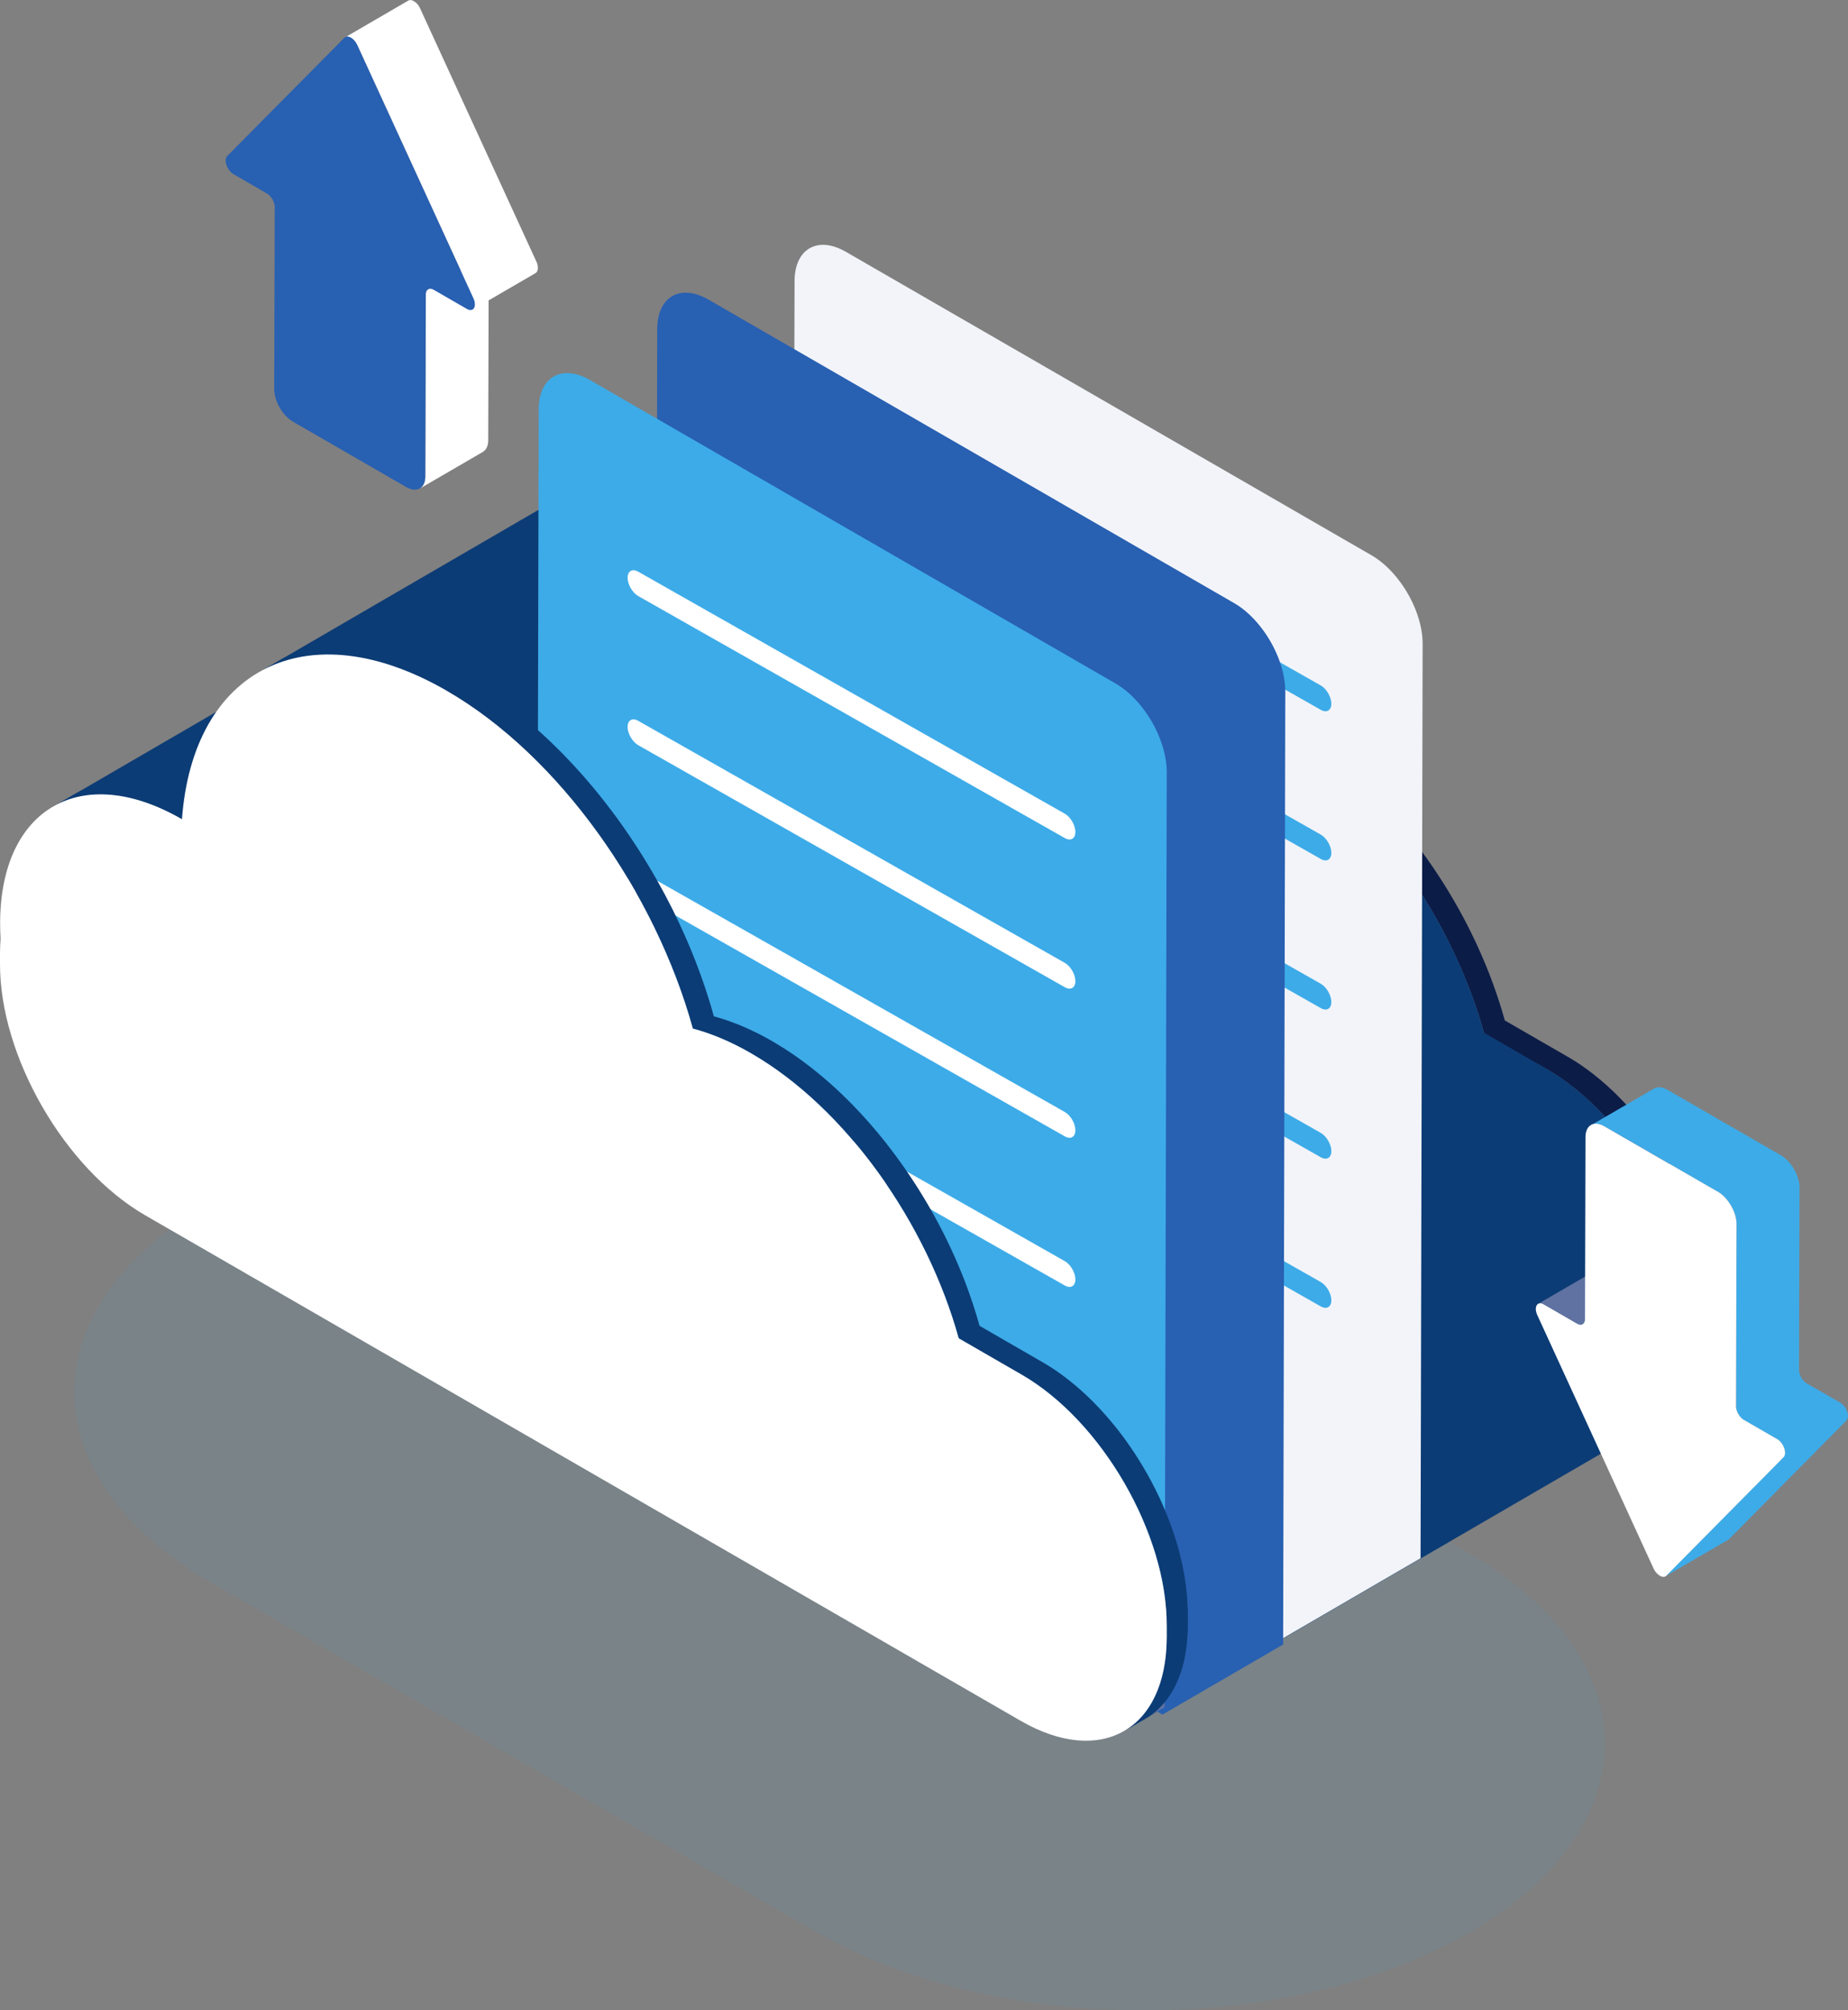 <svg id="Object" xmlns="http://www.w3.org/2000/svg" viewBox="0 0 619.94 674.35"><rect x="0" y="0" width="619.94" height="674.35" fill="#808080" stroke="none"/><defs><style>.cls-1{fill:#2860b2}.cls-1,.cls-3,.cls-5,.cls-8,.cls-9{stroke-width:0}.cls-3{fill:#5f72a1}.cls-8{fill:#3dabe8}.cls-5{fill:#0c3c75}.cls-9{fill:#fff}</style></defs><path d="M492.52 520.91 289.5 403.69c-60.8-35.1-159.05-35.1-219.45 0-60.4 35.1-60.09 92.01.72 127.12l203.02 117.22c60.8 35.1 159.05 35.1 219.45 0 60.4-35.1 60.08-92.01-.72-127.11Z" style="fill:#3dabe8;opacity:.09;stroke-width:0"/><path class="cls-3" d="M241.62 166.8c-.33-.18-.66-.35-.99-.51-.26-.13-.51-.27-.77-.4-.41-.2-.82-.38-1.22-.58-.29-.14-.59-.28-.88-.41-.12-.05-.24-.12-.36-.17-.81-.36-1.62-.71-2.43-1.03-.82-.33-1.64-.64-2.45-.92-.11-.04-.21-.07-.31-.1-.29-.1-.58-.19-.88-.29-.41-.14-.83-.28-1.24-.41-.21-.06-.41-.11-.61-.17-.36-.1-.72-.2-1.07-.3-.28-.07-.55-.16-.83-.23-.29-.07-.57-.12-.86-.19l-1.07-.24c-.19-.04-.38-.09-.57-.13-.34-.07-.66-.11-1-.16-.41-.07-.82-.14-1.23-.2-.14-.02-.29-.05-.43-.07-.34-.05-.67-.07-1.01-.1-.44-.05-.88-.1-1.31-.13-.13-.01-.26-.03-.39-.04-.3-.02-.58-.02-.88-.03-.52-.02-1.04-.05-1.55-.05-.14 0-.29-.01-.43-.01-.57 0-1.13.02-1.68.05-.07 0-.14.01-.21.01-.42.02-.84.05-1.26.09-.26.02-.52.06-.79.09-.2.02-.4.04-.59.07-.72.1-1.43.21-2.13.35-.02 0-.04.01-.06.02-.19.04-.38.09-.57.13-.58.13-1.16.26-1.72.42-.28.08-.55.17-.82.26-.36.11-.73.21-1.08.34-.09.03-.17.07-.26.11-.55.2-1.08.43-1.61.66-.26.11-.52.21-.78.33-.78.36-1.54.75-2.27 1.18l-7.05 4.1c.74-.43 1.5-.82 2.27-1.18.25-.12.52-.22.78-.33.53-.23 1.06-.46 1.61-.65.44-.16.89-.31 1.34-.45.27-.09.54-.18.82-.26.56-.16 1.14-.29 1.72-.42.19-.04.37-.1.57-.13.72-.15 1.45-.26 2.19-.36.2-.03.4-.05.59-.07.67-.08 1.35-.14 2.04-.18.07 0 .14-.01.21-.01.7-.03 1.4-.04 2.11-.03.51 0 1.03.03 1.55.05.42.02.84.03 1.26.07.43.03.87.09 1.31.13.48.05.96.1 1.44.17.41.06.82.13 1.23.2.52.09 1.04.18 1.56.29.35.07.71.16 1.07.24.56.13 1.12.27 1.68.42.36.1.71.19 1.07.3.61.18 1.23.37 1.86.58.29.1.58.18.88.29 1.83.63 3.68 1.37 5.56 2.23.29.13.59.28.88.41.66.31 1.32.63 1.99.97l.99.51c.88.47 1.77.94 2.66 1.46l7.05-4.1c-.65-.37-1.29-.73-1.93-1.08-.24-.13-.49-.25-.73-.38Z"/><path d="M574.6 436.68c0-.14-.01-.28-.02-.42-.01-.3-.03-.6-.04-.9-.02-.35-.03-.7-.05-1.05l-.06-.81c-.02-.32-.05-.63-.08-.95-.02-.21-.03-.41-.05-.62-.04-.45-.1-.9-.15-1.35-.03-.26-.05-.52-.09-.78l-.03-.26c-.1-.82-.22-1.63-.35-2.45v-.05c-.02-.12-.04-.24-.06-.35-.11-.69-.23-1.37-.36-2.06-.02-.12-.05-.25-.07-.37-.06-.33-.13-.65-.2-.98l-.24-1.2c-.05-.22-.11-.44-.16-.67-.08-.36-.16-.71-.25-1.07-.07-.28-.12-.55-.19-.83-.08-.33-.17-.66-.26-.99-.09-.36-.19-.72-.28-1.08-.05-.18-.09-.35-.14-.53-.13-.47-.27-.94-.41-1.41-.09-.31-.17-.61-.27-.91-.03-.09-.05-.17-.08-.26-.26-.84-.53-1.68-.81-2.53 0-.01 0-.02-.01-.03-.02-.07-.05-.14-.08-.22-.25-.75-.51-1.5-.78-2.24-.04-.12-.09-.23-.13-.35-.1-.28-.21-.56-.31-.84l-.45-1.2c-.1-.25-.21-.51-.31-.76-.12-.31-.25-.62-.37-.93-.09-.23-.18-.45-.27-.68-.19-.45-.39-.9-.58-1.36-.1-.24-.2-.48-.31-.72-.04-.09-.07-.17-.11-.26-.35-.79-.71-1.58-1.07-2.36-.02-.03-.03-.07-.05-.1-.1-.22-.21-.44-.32-.66-.29-.61-.58-1.21-.88-1.81-.05-.09-.1-.19-.15-.28-.25-.49-.5-.98-.76-1.47-.21-.39-.4-.79-.61-1.19l-.12-.21c-.68-1.27-1.38-2.52-2.11-3.76-.06-.11-.12-.21-.18-.32-.19-.32-.38-.62-.57-.94-.31-.51-.61-1.02-.92-1.52a99.4 99.4 0 0 0-.85-1.34c-.32-.5-.64-.99-.96-1.48-.11-.16-.21-.33-.32-.49-.1-.15-.22-.3-.32-.46-.9-1.34-1.82-2.66-2.77-3.95 0 0-.01-.02-.02-.03-.67-.91-1.36-1.82-2.06-2.71l-.09-.12c-.51-.65-1.04-1.3-1.57-1.93-.1-.12-.2-.25-.3-.37 0 0-.01-.02-.02-.02-.62-.75-1.25-1.48-1.89-2.21-.03-.04-.07-.07-.1-.11-.19-.22-.39-.43-.58-.65-.41-.45-.81-.91-1.22-1.35-.08-.08-.16-.16-.23-.25-.28-.3-.56-.59-.84-.88-.31-.32-.61-.65-.93-.97-.12-.12-.24-.23-.35-.35-.3-.31-.61-.61-.92-.91-.26-.26-.52-.53-.79-.78-.15-.15-.31-.28-.46-.43-.33-.31-.66-.62-1-.93-.23-.21-.46-.43-.69-.64-.18-.16-.37-.32-.55-.48-.33-.3-.67-.59-1.01-.88-.2-.18-.41-.36-.61-.53-.22-.19-.45-.37-.67-.55l-.99-.81-.51-.42c-.28-.22-.57-.43-.85-.65-.31-.24-.61-.47-.92-.7-.13-.09-.25-.19-.38-.29-.38-.28-.77-.55-1.15-.82-.26-.18-.51-.37-.77-.55-.07-.05-.13-.1-.2-.14-.69-.47-1.38-.93-2.08-1.37 0 0-.01 0-.02-.01l-.15-.09c-.63-.4-1.26-.79-1.9-1.16-.16-.09-.32-.19-.48-.28l-21.11-12.19-.09-.31c-.1-.36-.21-.72-.32-1.08-.24-.85-.49-1.7-.75-2.56l-.09-.3c-.13-.41-.27-.82-.4-1.23-.23-.73-.46-1.47-.71-2.2-.05-.14-.09-.29-.14-.43-.14-.41-.28-.81-.42-1.22-.23-.68-.47-1.37-.71-2.05-.06-.18-.12-.36-.19-.54l-.45-1.2c-.23-.63-.46-1.25-.7-1.88-.07-.19-.14-.39-.22-.58-.15-.4-.32-.79-.48-1.18-.24-.6-.48-1.21-.73-1.81l-.24-.6c-.17-.4-.34-.79-.51-1.19-.25-.58-.5-1.17-.75-1.75-.09-.2-.17-.4-.25-.59-.17-.38-.34-.75-.51-1.12-.28-.63-.57-1.26-.86-1.89-.1-.21-.19-.42-.29-.63-.15-.33-.32-.65-.47-.98-.34-.71-.68-1.42-1.03-2.13l-.36-.75c-.12-.25-.25-.49-.38-.73-.45-.9-.91-1.79-1.38-2.68l-.45-.87c-.09-.17-.19-.34-.28-.51-.29-.54-.59-1.08-.88-1.62-.32-.59-.65-1.18-.98-1.76-.3-.54-.61-1.07-.92-1.6-.22-.39-.44-.78-.67-1.16-.08-.14-.17-.27-.25-.41-.87-1.47-1.75-2.93-2.66-4.37l-.48-.75c-.8-1.25-1.61-2.49-2.43-3.72-.14-.21-.27-.42-.41-.62l-.39-.57c-.33-.48-.66-.96-1-1.44-.39-.56-.78-1.12-1.18-1.68l-1.02-1.41c-.23-.31-.45-.63-.68-.94l-.39-.51c-.82-1.09-1.64-2.18-2.48-3.25-.11-.14-.21-.29-.32-.43-.03-.04-.06-.07-.08-.1-.88-1.11-1.77-2.21-2.67-3.29l-.12-.15c-.22-.26-.45-.52-.67-.78-.62-.74-1.25-1.48-1.88-2.2-.1-.11-.19-.23-.29-.34-.24-.27-.49-.54-.73-.81-.57-.64-1.15-1.29-1.73-1.92-.16-.17-.31-.34-.46-.51-.21-.23-.43-.45-.64-.67-.58-.62-1.17-1.23-1.75-1.84-.21-.22-.41-.44-.62-.65-.16-.16-.33-.32-.49-.48-.65-.65-1.3-1.3-1.96-1.93l-.72-.72c-.09-.09-.19-.18-.28-.27-.88-.84-1.77-1.66-2.66-2.47l-.33-.3c-.01-.01-.03-.02-.04-.04-1.01-.91-2.04-1.8-3.07-2.68l-.21-.18c-.25-.21-.5-.41-.75-.61-.71-.59-1.42-1.18-2.14-1.75-.15-.12-.29-.24-.44-.36-.25-.2-.51-.38-.76-.58-.63-.49-1.26-.97-1.89-1.44-.21-.16-.41-.32-.62-.48-.21-.16-.43-.31-.65-.46-.6-.43-1.19-.86-1.79-1.27-.26-.18-.52-.37-.78-.55-.18-.12-.36-.23-.53-.35-.58-.4-1.17-.78-1.76-1.16-.3-.2-.6-.4-.9-.59-.14-.09-.29-.17-.43-.26a77.6 77.6 0 0 0-1.7-1.04c-.34-.2-.67-.42-1.01-.62-.24-.14-.49-.28-.73-.42-.79-.46-1.58-.9-2.37-1.33-.02-.01-.05-.02-.07-.04-.94-.51-1.87-.99-2.8-1.45-.05-.03-.11-.06-.16-.08-.21-.1-.41-.19-.62-.29-.67-.33-1.34-.64-2.01-.95-.13-.06-.25-.12-.38-.18-.2-.09-.4-.17-.6-.26-.61-.27-1.22-.53-1.82-.77-.19-.08-.37-.16-.56-.24-.14-.06-.28-.1-.43-.16-.66-.26-1.31-.5-1.96-.74-.2-.07-.4-.16-.6-.23-.06-.02-.13-.04-.19-.06-.92-.32-1.83-.62-2.74-.9-.03 0-.05-.02-.08-.03-.73-.22-1.45-.43-2.17-.62-.02-.09-.05-.18-.07-.26-.11-.39-.23-.77-.34-1.16-.3-1.07-.61-2.14-.94-3.2l-.09-.31c-.15-.49-.32-.98-.47-1.47-.28-.89-.56-1.77-.85-2.66-.05-.16-.1-.31-.15-.47-.16-.49-.34-.97-.51-1.46-.28-.82-.56-1.64-.86-2.46-.07-.2-.13-.39-.2-.59-.18-.49-.37-.98-.55-1.47-.28-.74-.55-1.49-.84-2.23-.08-.21-.16-.43-.24-.64-.19-.48-.39-.96-.58-1.45-.29-.72-.57-1.44-.87-2.16-.09-.22-.18-.44-.27-.67-.2-.48-.41-.96-.62-1.45-.3-.7-.59-1.4-.9-2.09-.1-.22-.19-.44-.28-.66-.2-.46-.42-.91-.62-1.36l-1.02-2.25c-.11-.24-.21-.47-.32-.71-.19-.4-.38-.79-.57-1.18-.4-.84-.81-1.69-1.22-2.53-.14-.28-.27-.57-.41-.85-.15-.3-.31-.6-.47-.9-.53-1.04-1.06-2.08-1.6-3.11-.18-.34-.35-.69-.53-1.03-.12-.23-.25-.45-.37-.67-.34-.63-.68-1.26-1.03-1.88-.39-.7-.77-1.41-1.17-2.11-.35-.62-.71-1.25-1.07-1.87-.25-.43-.49-.86-.73-1.28l-.33-.54c-1.04-1.76-2.09-3.5-3.18-5.23-.15-.24-.31-.48-.46-.72-.97-1.54-1.97-3.06-2.98-4.56-.16-.24-.31-.49-.47-.72-.17-.25-.34-.49-.51-.74l-1.2-1.74c-.46-.66-.92-1.31-1.38-1.96-.41-.57-.82-1.15-1.24-1.72-.25-.35-.5-.7-.76-1.05-.16-.21-.32-.41-.48-.62-.96-1.28-1.93-2.56-2.91-3.81-.14-.18-.28-.37-.42-.55l-.12-.15c-1.05-1.32-2.1-2.63-3.18-3.93l-.14-.17c-.26-.31-.53-.61-.79-.92-.74-.88-1.48-1.76-2.24-2.62-.11-.13-.22-.26-.34-.39-.29-.33-.58-.64-.87-.96-.68-.77-1.37-1.53-2.06-2.28-.18-.19-.35-.4-.53-.59-.25-.27-.51-.53-.77-.8-.69-.74-1.39-1.47-2.09-2.19-.24-.25-.48-.51-.73-.77-.19-.2-.39-.39-.59-.58-.77-.77-1.54-1.54-2.32-2.29-.29-.28-.57-.57-.86-.85-.11-.11-.23-.21-.35-.32-1.03-.98-2.07-1.95-3.11-2.89-.14-.13-.28-.27-.42-.39-.02-.02-.04-.03-.06-.05-1.2-1.08-2.42-2.14-3.65-3.18l-.24-.21c-.29-.25-.59-.47-.88-.72-.85-.71-1.71-1.41-2.57-2.1-.17-.14-.34-.28-.51-.41-.3-.24-.6-.46-.91-.69-.75-.58-1.5-1.15-2.25-1.72-.25-.18-.49-.38-.73-.56-.26-.19-.52-.36-.77-.55a280.4 280.4 0 0 0-2.13-1.52c-.31-.21-.61-.44-.92-.65l-.63-.42c-.7-.47-1.4-.93-2.1-1.38-.35-.23-.7-.47-1.06-.7-.17-.11-.34-.21-.51-.31-.67-.42-1.35-.83-2.03-1.24-.4-.24-.79-.49-1.19-.73-.29-.17-.58-.34-.87-.5-.87-.5-1.73-.98-2.59-1.45-.07-.04-.15-.08-.22-.12-.13-.07-.25-.13-.38-.2-.97-.52-1.93-1.02-2.89-1.5-.12-.06-.24-.13-.36-.18-.05-.03-.1-.05-.15-.07-1.05-.52-2.09-1-3.13-1.47-.1-.05-.2-.1-.3-.14-.13-.06-.26-.11-.39-.16a90.34 90.34 0 0 0-3.11-1.32c-.01 0-.03-.01-.05-.02h-.01c-1.07-.43-2.14-.82-3.19-1.2-.12-.04-.25-.1-.37-.14-.09-.03-.18-.06-.28-.09-1.03-.36-2.06-.7-3.08-1.01-.06-.02-.13-.04-.19-.06l-.33-.09c-1.08-.32-2.15-.62-3.21-.89-.04 0-.07-.02-.11-.03h-.03c-1.12-.28-2.23-.52-3.33-.74-.11-.02-.22-.05-.32-.07l-.32-.06-.86-.15c-.38-.07-.76-.13-1.13-.19-.29-.05-.58-.09-.87-.13-.21-.03-.42-.07-.63-.09-.15-.02-.3-.03-.45-.05l-1-.12c-.34-.04-.68-.07-1.02-.11-.33-.03-.66-.06-.99-.08-.18-.01-.37-.03-.55-.05-.14 0-.28-.01-.42-.02l-1.11-.06c-.31-.01-.62-.03-.92-.03-.37 0-.73-.01-1.1-.02h-.87c-.49 0-.99.02-1.48.04-.21 0-.43.01-.64.02-.7.03-1.39.08-2.07.14h-.02c-.04 0-.07 0-.11.01-.74.07-1.46.16-2.19.25l-.65.09c-.62.09-1.23.2-1.84.31l-.34.06c-.03 0-.07.02-.1.02-.92.19-1.83.4-2.73.64-.16.04-.32.08-.48.13-.88.24-1.75.51-2.6.81-.06.02-.13.04-.19.06-.15.05-.29.11-.43.16-.38.14-.75.28-1.12.42-.23.09-.47.19-.7.28-.37.15-.74.31-1.1.47l-.66.3c-.39.18-.78.37-1.16.57-.18.09-.37.18-.55.28-.56.29-1.12.6-1.67.92l-7.05 4.1c.55-.32 1.11-.62 1.67-.92.18-.1.37-.18.55-.28.38-.19.77-.39 1.16-.57.22-.1.44-.2.67-.3.36-.16.73-.32 1.1-.47.23-.1.47-.19.7-.28.37-.15.75-.29 1.12-.42.21-.07.41-.15.62-.22.85-.29 1.72-.56 2.6-.81.16-.04.32-.09.48-.13.9-.24 1.81-.45 2.73-.64.15-.03.3-.05.44-.08.61-.12 1.22-.22 1.84-.31l.65-.09c.72-.1 1.45-.19 2.19-.25.04 0 .09-.01.13-.01.69-.06 1.38-.11 2.07-.14.21-.01.43-.01.64-.02.49-.02.98-.03 1.48-.04h.88c.37 0 .73 0 1.1.02.31 0 .61.02.92.03.37.02.74.03 1.11.06.32.02.65.04.97.07.33.03.66.05.99.08.34.03.68.07 1.02.11l1 .12c.36.05.72.09 1.08.15.29.04.58.08.87.13.38.06.75.12 1.13.19l.86.15c.21.04.43.09.64.13 1.1.22 2.21.46 3.33.74.05.01.09.03.14.04 1.06.27 2.14.57 3.22.89l.52.15c1.02.31 2.05.65 3.08 1.01.22.07.43.15.65.23 1.06.38 2.12.77 3.19 1.2.02 0 .03.01.05.02 1.03.41 2.07.86 3.11 1.32l.69.3c1.04.47 2.08.96 3.13 1.47.17.08.34.17.51.26.96.48 1.92.98 2.89 1.5.2.11.4.21.61.32.86.47 1.72.95 2.59 1.45.69.4 1.37.82 2.06 1.23.68.41 1.35.82 2.03 1.24.53.33 1.05.67 1.57 1.01.7.45 1.4.91 2.09 1.38.52.35 1.03.71 1.55 1.07.71.5 1.42 1 2.13 1.52.5.37 1.01.74 1.51 1.11.75.56 1.5 1.13 2.25 1.71.47.37.95.73 1.42 1.11.86.69 1.71 1.39 2.57 2.1.37.31.75.61 1.12.92 1.22 1.04 2.44 2.1 3.64 3.18.16.15.32.3.49.45 1.04.95 2.08 1.91 3.1 2.89l1.2 1.17c.78.76 1.55 1.52 2.32 2.29l1.32 1.35c.7.72 1.39 1.45 2.08 2.18.44.46.87.93 1.31 1.4.69.75 1.37 1.51 2.05 2.28.4.45.81.9 1.21 1.36.75.86 1.5 1.74 2.24 2.62.31.37.62.72.93 1.09 1.07 1.29 2.13 2.6 3.18 3.92.18.23.36.47.54.7.98 1.26 1.95 2.53 2.91 3.81.41.56.83 1.11 1.24 1.68.41.57.83 1.14 1.24 1.71.47.65.93 1.31 1.39 1.97.4.58.8 1.15 1.2 1.73l.99 1.47c1.01 1.51 2 3.02 2.98 4.56.15.24.31.48.46.72 1.08 1.72 2.14 3.47 3.18 5.23.36.61.72 1.22 1.07 1.84.36.62.71 1.24 1.06 1.86.4.7.78 1.41 1.17 2.11.34.63.69 1.25 1.02 1.88.3.57.6 1.13.9 1.7.54 1.03 1.08 2.07 1.6 3.11.29.58.59 1.17.88 1.76.41.84.82 1.68 1.22 2.53.3.63.6 1.26.89 1.89.35.75.69 1.5 1.03 2.25.3.67.61 1.35.9 2.03.3.7.6 1.4.9 2.09.3.7.6 1.41.89 2.11.3.72.58 1.44.87 2.16.28.7.56 1.39.82 2.09l.84 2.22c.26.69.51 1.37.76 2.06.29.82.57 1.63.86 2.45.22.65.45 1.29.66 1.94.29.88.57 1.77.85 2.65.19.59.38 1.19.56 1.78.33 1.07.63 2.14.94 3.2.14.47.28.95.41 1.42.75.2 1.5.41 2.25.64.91.28 1.82.58 2.74.9.26.09.53.19.79.29.65.24 1.31.48 1.96.74.33.13.66.26.99.4.61.25 1.21.51 1.82.77.33.14.65.29.98.43.67.3 1.33.62 2.01.94.26.13.52.25.78.38.93.46 1.86.94 2.8 1.45.81.44 1.62.89 2.44 1.36.58.34 1.16.69 1.74 1.04.57.34 1.14.69 1.7 1.04.44.28.89.57 1.33.86.59.38 1.17.77 1.76 1.16.44.3.87.6 1.31.9.6.42 1.2.84 1.79 1.27a118.296 118.296 0 0 1 3.17 2.38 98.388 98.388 0 0 1 3.34 2.69c.32.27.64.53.96.8 1.03.87 2.05 1.76 3.07 2.68.12.11.24.23.37.34.89.81 1.78 1.63 2.66 2.47.34.32.67.65 1.01.98.66.64 1.31 1.28 1.96 1.93l1.11 1.14c.59.61 1.17 1.22 1.75 1.84.37.39.74.79 1.11 1.19.58.63 1.16 1.27 1.73 1.92.34.38.68.76 1.02 1.15.63.73 1.26 1.46 1.88 2.2.26.31.53.62.79.93.9 1.08 1.79 2.18 2.67 3.29l.41.53c.84 1.07 1.66 2.15 2.48 3.25.36.48.71.96 1.06 1.44.34.47.69.94 1.03 1.42.4.56.79 1.12 1.18 1.68.33.48.67.96.99 1.44.27.4.54.8.8 1.2.82 1.23 1.63 2.47 2.43 3.71l.48.75c.91 1.44 1.79 2.9 2.66 4.37.31.52.61 1.05.92 1.58.31.53.62 1.06.92 1.6.33.59.65 1.18.98 1.76.3.54.59 1.08.88 1.62.25.46.48.92.73 1.38.47.89.93 1.78 1.38 2.68.25.49.5.99.74 1.49.35.71.69 1.42 1.03 2.14.25.53.51 1.07.76 1.6.29.63.58 1.27.86 1.9.26.57.51 1.14.76 1.71.26.58.5 1.17.75 1.76.25.59.5 1.19.75 1.78.25.6.49 1.21.73 1.81.23.59.47 1.18.7 1.77.24.62.47 1.25.71 1.88.21.58.43 1.16.64 1.74.25.68.48 1.37.72 2.05.19.55.38 1.1.56 1.65.24.73.48 1.47.71 2.2.16.51.33 1.02.48 1.53.26.86.51 1.71.75 2.57.13.46.27.92.4 1.38s21.11 12.19 21.11 12.19c.8.46 1.59.94 2.38 1.44l.15.09c.77.49 1.54 1 2.3 1.53.26.18.52.37.77.55.51.36 1.02.73 1.52 1.1.31.23.61.47.92.7.46.35.91.7 1.36 1.07.33.26.66.53.99.81.43.36.86.72 1.29 1.09.34.29.67.58 1 .88.42.37.83.75 1.25 1.13.33.31.67.61 1 .93.42.4.84.8 1.25 1.21.31.3.61.6.92.91.43.43.85.87 1.28 1.32.28.29.56.58.84.88.49.52.97 1.06 1.46 1.6.19.22.39.43.58.65.68.77 1.35 1.55 2 2.34.1.12.2.25.3.37a110.945 110.945 0 0 1 3.7 4.74c.01.02.03.04.04.06.95 1.29 1.87 2.61 2.77 3.95.21.32.43.63.64.95.32.49.64.99.96 1.48a76.625 76.625 0 0 1 1.77 2.86l.75 1.26c.73 1.24 1.43 2.5 2.11 3.76.25.46.49.93.73 1.4.25.49.51.98.76 1.47.35.69.69 1.39 1.02 2.09.11.23.22.45.33.67.42.9.83 1.81 1.23 2.71.11.24.21.48.31.72.29.67.58 1.35.85 2.03.13.31.25.62.37.93.26.65.51 1.31.76 1.96.11.28.21.56.32.84.32.86.62 1.73.91 2.59.02.07.05.15.08.22.31.94.61 1.88.9 2.82.09.3.18.6.26.9.19.65.38 1.3.55 1.95.1.36.19.71.28 1.07.16.6.31 1.21.45 1.81.09.36.17.72.25 1.07.14.62.27 1.24.4 1.86.07.33.14.66.2.98.16.82.3 1.63.43 2.44l.06.34c.15.93.27 1.85.39 2.77l.09.78c.07.66.14 1.32.2 1.97.03.32.05.63.07.94.05.62.08 1.24.11 1.86.01.3.03.6.04.89.03.88.05 1.75.05 2.62v3.83c-.01.91-.04 1.81-.08 2.69-.01.25-.03.49-.05.73-.04.61-.08 1.21-.13 1.8-.03.34-.07.67-.1 1.01-.05.5-.11.99-.18 1.48-.05.36-.1.71-.16 1.07-.07.45-.15.89-.23 1.33-.07.39-.15.78-.23 1.17-.08.39-.17.78-.27 1.17-.11.45-.23.9-.35 1.34-.1.34-.19.69-.3 1.02-.16.53-.34 1.04-.52 1.55-.1.27-.19.55-.29.82a33.327 33.327 0 0 1-1.96 4.27v.01c-.33.59-.67 1.16-1.03 1.72-.07.11-.15.22-.22.33-.27.41-.55.81-.84 1.2-.12.16-.23.31-.35.46-.27.35-.55.69-.84 1.03-.11.13-.22.26-.33.38-.39.44-.8.87-1.22 1.27-.06.06-.12.11-.18.17-.36.35-.74.68-1.12 1-.14.12-.28.23-.42.34-.33.26-.66.51-1 .76l-.42.3c-.47.32-.95.64-1.45.92l7.05-4.1c.5-.29.98-.6 1.45-.92l.42-.3c.34-.24.67-.5 1-.76.14-.11.28-.23.42-.34.38-.32.76-.65 1.12-1 .06-.06.12-.11.18-.17.42-.41.82-.83 1.22-1.27.11-.12.22-.26.33-.38.29-.33.57-.68.84-1.03a25.682 25.682 0 0 0 1.19-1.66c.07-.11.15-.21.22-.33.02-.03.04-.06.07-.1.33-.52.65-1.06.96-1.62v-.01c.31-.55.6-1.12.88-1.71.01-.03.02-.06.04-.08.38-.8.72-1.63 1.05-2.48l.09-.21c.07-.2.13-.41.2-.61.18-.51.35-1.02.52-1.55.04-.14.1-.27.14-.41.06-.2.1-.41.16-.61.12-.44.24-.89.35-1.34.04-.18.1-.36.14-.54.05-.2.08-.42.12-.62.08-.39.16-.78.23-1.17l.12-.6c.04-.24.07-.49.11-.73.06-.35.11-.71.16-1.07.02-.18.06-.36.08-.54.04-.31.06-.63.1-.94.04-.34.07-.67.1-1.01.01-.14.03-.27.04-.41.04-.46.06-.93.09-1.39.01-.25.03-.49.05-.73 0-.06 0-.12.01-.18.03-.77.05-1.56.06-2.36v-3.97c.01-.73 0-1.47-.02-2.2Z" style="fill:#0b1c47;stroke-width:0"/><path class="cls-5" d="M567.55 440.77c0-.14-.01-.28-.02-.42-.01-.3-.03-.6-.04-.9-.02-.35-.03-.7-.05-1.05l-.06-.81c-.02-.32-.05-.63-.08-.95-.02-.21-.03-.41-.05-.62-.04-.45-.1-.9-.15-1.35l-.09-.79-.03-.26c-.1-.82-.22-1.63-.35-2.45v-.05l-.06-.36c-.11-.68-.23-1.37-.35-2.05-.02-.12-.05-.25-.07-.37-.06-.33-.13-.66-.2-.98l-.24-1.2c-.05-.22-.11-.44-.16-.67-.08-.36-.16-.71-.25-1.07-.07-.27-.12-.55-.19-.82-.08-.33-.17-.66-.26-.99-.09-.36-.19-.72-.28-1.08-.05-.18-.09-.35-.14-.53-.13-.47-.27-.94-.41-1.4l-.27-.92c-.03-.09-.05-.17-.07-.26-.26-.84-.53-1.68-.81-2.53 0 0 0-.02-.01-.03a2.25 2.25 0 0 1-.08-.24c-.25-.74-.51-1.48-.77-2.22-.04-.12-.09-.23-.13-.35-.1-.28-.21-.56-.32-.84l-.45-1.2c-.1-.26-.21-.51-.31-.76-.12-.31-.25-.62-.37-.93-.09-.23-.18-.45-.27-.68-.19-.45-.38-.9-.58-1.35-.1-.24-.21-.49-.31-.73-.04-.08-.07-.17-.11-.25-.35-.79-.71-1.58-1.07-2.36-.02-.03-.03-.07-.05-.1-.11-.23-.22-.45-.33-.68-.29-.6-.57-1.2-.87-1.8-.05-.09-.1-.19-.15-.28-.25-.49-.5-.98-.76-1.47-.2-.39-.4-.79-.61-1.18l-.12-.21c-.68-1.27-1.39-2.52-2.11-3.76-.06-.11-.12-.21-.18-.32-.19-.32-.38-.62-.57-.94-.31-.51-.61-1.02-.92-1.52a99.4 99.4 0 0 0-.85-1.34c-.32-.5-.64-.99-.96-1.48-.11-.16-.21-.33-.32-.49-.1-.15-.22-.3-.32-.45-.9-1.34-1.82-2.66-2.77-3.95 0-.01-.02-.02-.03-.03-.67-.91-1.36-1.81-2.05-2.7l-.09-.12c-.51-.65-1.04-1.29-1.56-1.93-.1-.12-.2-.25-.3-.38 0 0-.01-.02-.02-.02-.62-.75-1.25-1.48-1.89-2.21-.03-.04-.06-.07-.09-.11-.2-.22-.4-.44-.59-.66-.4-.45-.8-.9-1.21-1.34-.08-.08-.16-.16-.23-.24-.28-.3-.56-.59-.84-.88-.31-.32-.61-.65-.92-.97l-.35-.35c-.3-.31-.61-.61-.92-.91-.26-.26-.53-.53-.79-.78-.15-.14-.31-.28-.46-.42-.33-.31-.66-.62-1-.93-.23-.21-.46-.43-.69-.64-.18-.16-.37-.32-.55-.48-.33-.3-.67-.59-1.01-.88-.21-.18-.41-.36-.61-.53-.22-.19-.45-.36-.67-.55l-.99-.81-.51-.42c-.28-.22-.56-.43-.84-.64-.31-.24-.62-.48-.93-.71-.13-.09-.25-.19-.37-.29-.38-.28-.76-.54-1.14-.81-.26-.18-.52-.37-.78-.56-.07-.05-.13-.1-.2-.14-.69-.47-1.38-.93-2.08-1.37 0 0-.01 0-.02-.01l-.15-.09c-.63-.4-1.26-.79-1.89-1.16-.16-.09-.32-.19-.48-.28l-21.11-12.19-.09-.32c-.1-.36-.21-.72-.31-1.07-.24-.85-.49-1.71-.75-2.56-.03-.1-.06-.2-.09-.31-.13-.41-.26-.82-.39-1.22-.23-.74-.47-1.48-.71-2.21-.05-.14-.09-.29-.14-.43-.13-.4-.28-.8-.42-1.2-.24-.69-.47-1.38-.72-2.07-.06-.18-.12-.36-.19-.53-.14-.4-.3-.8-.45-1.19-.23-.63-.47-1.26-.71-1.88-.07-.19-.14-.39-.22-.58-.15-.39-.32-.79-.47-1.18-.24-.61-.48-1.21-.73-1.82l-.24-.6c-.16-.39-.34-.79-.51-1.18-.25-.59-.5-1.18-.75-1.76-.09-.2-.17-.4-.25-.59-.17-.37-.34-.75-.51-1.12-.29-.63-.57-1.27-.86-1.9-.1-.21-.19-.42-.29-.63-.15-.33-.32-.65-.47-.97-.34-.71-.68-1.43-1.03-2.14l-.36-.75c-.12-.25-.25-.49-.38-.73-.45-.9-.91-1.79-1.38-2.68-.15-.29-.29-.58-.45-.87-.09-.17-.18-.34-.28-.51-.29-.55-.59-1.09-.89-1.63-.32-.58-.64-1.17-.97-1.75-.3-.54-.61-1.07-.92-1.61-.22-.39-.44-.78-.67-1.16-.08-.14-.17-.27-.25-.41-.87-1.47-1.75-2.93-2.66-4.37-.16-.25-.32-.49-.47-.74-.8-1.25-1.61-2.49-2.44-3.73-.14-.2-.27-.42-.41-.62l-.39-.57c-.33-.48-.67-.96-1-1.44-.39-.56-.78-1.12-1.18-1.67-.34-.48-.68-.95-1.03-1.42-.23-.31-.45-.62-.67-.93l-.39-.51c-.82-1.09-1.64-2.18-2.48-3.25-.11-.14-.21-.28-.32-.42-.03-.04-.06-.07-.08-.1-.88-1.11-1.77-2.21-2.67-3.3l-.12-.15c-.22-.26-.44-.51-.66-.77-.63-.74-1.26-1.48-1.89-2.21-.1-.11-.19-.23-.29-.34-.24-.27-.49-.54-.73-.81-.57-.65-1.15-1.29-1.73-1.92-.15-.17-.3-.34-.46-.51-.21-.23-.43-.45-.64-.67-.58-.62-1.17-1.23-1.75-1.84-.21-.22-.41-.44-.62-.65-.16-.16-.33-.32-.49-.48-.65-.65-1.3-1.3-1.96-1.94-.24-.24-.48-.48-.72-.71-.09-.09-.19-.18-.29-.27-.88-.84-1.76-1.66-2.65-2.46-.11-.1-.22-.21-.33-.31l-.04-.04c-1.01-.91-2.04-1.8-3.07-2.68l-.21-.18c-.25-.21-.5-.41-.75-.61-.71-.59-1.43-1.18-2.15-1.75-.15-.12-.29-.24-.44-.36-.25-.2-.51-.39-.77-.58-.63-.49-1.25-.97-1.89-1.44-.21-.16-.42-.32-.62-.48-.22-.16-.44-.31-.65-.46-.59-.43-1.19-.86-1.79-1.27-.26-.18-.52-.37-.78-.55-.18-.12-.36-.23-.53-.35-.59-.4-1.17-.78-1.76-1.16-.3-.19-.6-.4-.9-.59-.14-.09-.29-.17-.43-.26-.57-.36-1.14-.7-1.71-1.05-.34-.2-.67-.42-1-.61-.24-.14-.49-.28-.73-.42-.79-.46-1.58-.9-2.37-1.33-.02-.01-.05-.02-.07-.04-.94-.51-1.87-.99-2.8-1.45-.06-.03-.11-.06-.17-.09-.21-.1-.41-.19-.62-.29-.67-.32-1.34-.64-2-.94-.13-.06-.26-.12-.38-.18-.2-.09-.4-.17-.6-.25-.61-.27-1.23-.53-1.84-.78-.19-.08-.38-.16-.56-.24-.14-.06-.28-.1-.42-.16-.67-.26-1.34-.51-2-.75-.19-.07-.39-.15-.59-.22l-.18-.06c-.92-.32-1.84-.62-2.75-.9l-.1-.03c-.71-.21-1.42-.42-2.12-.6-.03-.09-.05-.19-.08-.28-.11-.39-.23-.78-.34-1.17-.3-1.06-.61-2.13-.93-3.19l-.09-.32c-.15-.49-.32-.98-.47-1.46-.28-.89-.56-1.77-.85-2.66-.05-.16-.1-.31-.15-.47-.16-.49-.34-.97-.51-1.46-.28-.82-.56-1.64-.86-2.47-.07-.2-.13-.39-.21-.59-.18-.49-.37-.97-.55-1.46-.28-.74-.55-1.49-.84-2.23-.08-.22-.16-.43-.24-.65-.19-.48-.39-.96-.58-1.45-.29-.72-.57-1.44-.87-2.16-.09-.22-.18-.44-.27-.67-.2-.48-.41-.96-.62-1.44-.3-.7-.59-1.4-.9-2.1-.1-.22-.19-.44-.28-.66-.2-.45-.41-.91-.62-1.36-.34-.75-.68-1.5-1.03-2.25-.11-.24-.21-.47-.32-.71-.19-.39-.38-.79-.57-1.18-.4-.85-.81-1.69-1.23-2.53-.14-.28-.27-.57-.41-.85-.15-.3-.31-.6-.46-.9-.53-1.04-1.06-2.08-1.61-3.12-.18-.34-.35-.68-.53-1.02-.12-.23-.25-.45-.37-.67-.34-.63-.68-1.26-1.03-1.89-.39-.7-.77-1.41-1.17-2.11-.35-.62-.71-1.25-1.07-1.87-.25-.43-.48-.86-.73-1.28l-.33-.54c-1.04-1.76-2.09-3.5-3.18-5.23-.15-.24-.31-.48-.46-.72-.97-1.54-1.97-3.06-2.98-4.56-.16-.24-.31-.48-.47-.72-.17-.25-.34-.49-.51-.74l-1.2-1.74c-.46-.66-.92-1.31-1.38-1.96-.41-.58-.83-1.15-1.24-1.72-.25-.35-.5-.7-.76-1.05-.16-.21-.32-.41-.47-.62-.96-1.28-1.93-2.56-2.91-3.81-.14-.18-.28-.37-.42-.55l-.12-.15c-1.05-1.32-2.1-2.63-3.18-3.92l-.14-.17c-.26-.31-.52-.61-.78-.92-.74-.88-1.49-1.76-2.24-2.63l-.33-.39c-.29-.33-.58-.64-.87-.96-.68-.77-1.37-1.53-2.06-2.28-.18-.19-.35-.4-.53-.59-.25-.27-.52-.54-.77-.81-.69-.74-1.39-1.46-2.09-2.19-.24-.25-.48-.51-.73-.77-.2-.2-.4-.39-.59-.59-.77-.77-1.54-1.53-2.31-2.29-.29-.28-.57-.57-.86-.85l-.35-.32c-1.02-.97-2.05-1.93-3.08-2.87l-.45-.42c-.02-.02-.04-.04-.06-.05-1.2-1.08-2.42-2.14-3.64-3.18l-.24-.21c-.29-.25-.59-.48-.88-.72-.85-.71-1.71-1.41-2.57-2.09-.17-.14-.34-.28-.51-.41-.3-.24-.61-.46-.91-.69-.75-.58-1.5-1.15-2.25-1.72-.25-.18-.49-.38-.73-.56-.26-.19-.52-.36-.77-.55a280.4 280.4 0 0 0-2.13-1.52c-.31-.21-.61-.44-.92-.65l-.63-.42c-.69-.47-1.39-.93-2.09-1.38-.36-.23-.71-.48-1.06-.7-.17-.11-.34-.21-.51-.31-.67-.42-1.35-.83-2.02-1.24-.4-.24-.79-.49-1.19-.73-.29-.17-.58-.34-.87-.5-.87-.5-1.73-.98-2.59-1.45-.07-.04-.15-.09-.23-.13-.13-.07-.26-.13-.39-.2-.96-.52-1.93-1.02-2.88-1.49-.12-.06-.24-.13-.36-.19a.774.774 0 0 0-.16-.07c-1.05-.52-2.09-1-3.12-1.47-.1-.05-.2-.1-.3-.14-.13-.06-.26-.11-.39-.16a90.34 90.34 0 0 0-3.11-1.32c-.01 0-.03-.01-.04-.02-1.07-.43-2.13-.82-3.19-1.2-.12-.04-.25-.1-.37-.14-.09-.03-.18-.06-.28-.09-1.03-.36-2.06-.7-3.08-1.01-.06-.02-.13-.04-.19-.06l-.33-.09c-1.08-.32-2.15-.62-3.22-.89-.04 0-.07-.02-.11-.03h-.03c-1.12-.28-2.23-.52-3.33-.74-.11-.02-.21-.05-.32-.07l-.31-.06c-.29-.05-.58-.1-.86-.15-.38-.07-.76-.13-1.13-.19-.29-.05-.58-.09-.86-.13-.21-.03-.42-.07-.63-.09-.15-.02-.3-.03-.45-.05l-1-.12c-.34-.04-.68-.07-1.02-.11-.33-.03-.66-.06-.99-.08-.18-.01-.37-.03-.55-.05-.14 0-.28-.01-.42-.02l-1.11-.06c-.31-.01-.62-.03-.93-.03-.37 0-.73-.01-1.09-.02h-.88c-.49 0-.98.02-1.47.04-.21 0-.43.01-.64.02-.7.03-1.39.08-2.07.14h-.03c-.04 0-.08 0-.11.01-.73.07-1.46.15-2.18.25l-.65.09c-.62.09-1.23.2-1.83.31-.11.02-.23.04-.35.06-.03 0-.07.02-.1.02-.92.19-1.83.4-2.73.64-.16.04-.32.08-.48.13-.88.24-1.75.51-2.6.81-.06.02-.13.04-.19.06-.15.05-.29.11-.43.16-.38.14-.75.28-1.12.42-.24.09-.47.19-.7.28-.37.15-.74.31-1.1.47l-.66.3c-.39.18-.78.37-1.16.57-.18.09-.37.18-.55.28-.56.29-1.12.6-1.67.92l-176.2 102.4c.55-.32 1.11-.62 1.67-.92.18-.1.37-.18.55-.28.38-.19.77-.39 1.16-.57.22-.1.44-.2.67-.3.36-.16.73-.32 1.1-.47.23-.1.47-.19.7-.28.37-.15.74-.29 1.12-.42.21-.07.41-.15.62-.22.85-.29 1.72-.56 2.6-.81.16-.04.32-.09.48-.13.9-.24 1.81-.45 2.73-.64.15-.03.3-.05.45-.08.61-.12 1.22-.22 1.83-.31l.65-.09c.7-.1 1.4-.18 2.11-.25l-87.41 50.8c.74-.43 1.5-.82 2.27-1.18.25-.12.52-.22.77-.33.53-.23 1.06-.46 1.61-.66.44-.16.89-.31 1.35-.45.27-.09.54-.18.82-.26.57-.16 1.14-.3 1.72-.42.19-.04.37-.09.56-.13.72-.15 1.45-.26 2.19-.36.2-.03.4-.05.59-.07.67-.08 1.36-.14 2.05-.18.07 0 .14-.01.21-.01.7-.03 1.4-.04 2.11-.03.51 0 1.03.03 1.55.05.42.02.84.03 1.26.07.43.03.87.09 1.31.13.48.05.96.1 1.44.17.41.06.82.13 1.23.2.52.09 1.04.18 1.56.29.35.07.71.16 1.07.24.56.13 1.12.27 1.68.42.36.1.71.19 1.07.3.61.18 1.23.37 1.85.57.29.1.58.19.88.29 1.83.63 3.68 1.37 5.56 2.23.29.13.58.28.88.41.66.31 1.33.64 1.99.98l.99.51c.88.47 1.77.94 2.67 1.46l81.13-47.15c.36.17.71.33 1.07.51.17.08.34.17.51.26.96.48 1.92.98 2.88 1.49.2.11.41.22.61.33.86.47 1.72.95 2.59 1.45.69.4 1.37.82 2.06 1.23.68.41 1.35.82 2.02 1.24.53.33 1.05.68 1.58 1.02.7.45 1.39.91 2.09 1.38.52.35 1.04.71 1.55 1.07.71.5 1.42 1 2.13 1.51.5.37 1.01.74 1.51 1.11.75.56 1.5 1.13 2.25 1.71.47.37.95.73 1.42 1.11.86.68 1.71 1.39 2.56 2.09.37.31.75.61 1.12.93 1.22 1.04 2.44 2.09 3.64 3.18.17.15.33.31.5.46 1.04.94 2.07 1.9 3.09 2.87l1.2 1.17c.78.76 1.55 1.52 2.32 2.29l1.32 1.35c.7.72 1.39 1.45 2.08 2.18l1.31 1.4c.69.75 1.37 1.51 2.05 2.28.4.45.81.9 1.21 1.36.75.86 1.5 1.74 2.24 2.62.31.36.62.72.92 1.09 1.07 1.29 2.13 2.6 3.18 3.92.18.23.36.47.54.7.98 1.26 1.95 2.53 2.91 3.81.41.56.83 1.11 1.23 1.67a183.71 183.71 0 0 1 2.63 3.68c.4.58.8 1.15 1.2 1.73l.99 1.47c1.01 1.51 2 3.03 2.98 4.56.15.24.31.48.46.72 1.09 1.73 2.14 3.47 3.18 5.23.36.61.71 1.22 1.06 1.83.36.62.72 1.24 1.07 1.87.39.7.78 1.41 1.17 2.11.34.63.69 1.25 1.02 1.88.3.57.6 1.14.9 1.7.54 1.03 1.08 2.07 1.6 3.11.3.59.59 1.17.88 1.76.41.84.82 1.68 1.22 2.52.3.63.6 1.26.9 1.9.35.75.69 1.5 1.02 2.25.3.68.61 1.35.91 2.03.31.7.6 1.4.9 2.1.3.7.6 1.4.89 2.11.3.72.58 1.44.87 2.16.28.7.56 1.39.82 2.09l.84 2.22c.25.68.51 1.37.76 2.06.29.82.57 1.64.86 2.45.22.65.45 1.29.66 1.94.29.88.57 1.77.85 2.65.19.6.38 1.19.56 1.79.32 1.06.63 2.12.93 3.17.14.49.29.97.42 1.46.74.2 1.48.41 2.22.64.91.28 1.83.58 2.75.9.25.09.51.19.76.28.67.24 1.33.49 2.01.75.33.13.65.26.98.4.61.25 1.22.51 1.83.78.33.14.66.29.99.44.66.3 1.33.62 2 .94.26.13.53.25.79.38a99.264 99.264 0 0 1 5.24 2.81c.58.34 1.16.69 1.74 1.04.57.34 1.14.69 1.7 1.04.45.28.89.57 1.33.86.59.38 1.17.77 1.76 1.16.44.3.87.6 1.31.9.6.42 1.2.84 1.79 1.27.43.31.85.62 1.27.94.63.47 1.26.95 1.89 1.44a98.388 98.388 0 0 1 3.34 2.69c.32.27.64.53.96.8 1.03.87 2.05 1.76 3.07 2.68.13.11.25.24.38.35.89.81 1.77 1.63 2.65 2.46.34.32.68.66 1.01.99.65.64 1.31 1.28 1.95 1.93.37.38.75.76 1.12 1.14.59.61 1.17 1.22 1.75 1.83.37.39.74.79 1.11 1.19.58.63 1.16 1.27 1.73 1.92.34.38.69.76 1.02 1.15.63.73 1.26 1.46 1.88 2.2.26.31.53.62.79.93.9 1.08 1.79 2.18 2.67 3.29.14.18.28.36.41.54.84 1.07 1.66 2.15 2.47 3.24.36.48.71.96 1.06 1.44.34.47.69.94 1.03 1.42.4.55.79 1.11 1.18 1.67.33.48.67.96 1 1.44l.8 1.19c.82 1.23 1.64 2.47 2.43 3.72.16.25.32.49.48.74.91 1.44 1.79 2.9 2.66 4.37.31.52.61 1.05.92 1.57.31.53.62 1.07.92 1.6.33.58.65 1.17.98 1.76.3.54.59 1.08.88 1.62.25.46.49.92.73 1.38.47.89.93 1.78 1.38 2.68a140.865 140.865 0 0 1 1.77 3.62c.25.53.51 1.07.76 1.6.29.63.58 1.27.86 1.9.26.57.51 1.14.76 1.71.26.58.5 1.17.75 1.76.25.59.5 1.19.75 1.78.25.6.49 1.21.73 1.81.23.59.47 1.17.69 1.76.24.63.47 1.25.71 1.88.21.58.43 1.16.64 1.74.25.68.48 1.37.72 2.05.19.55.38 1.1.56 1.64.24.74.48 1.47.71 2.21.16.51.33 1.02.48 1.53.26.85.5 1.7.74 2.55.13.47.28.94.41 1.4l21.11 12.19c.8.46 1.59.94 2.38 1.44l.15.09c.77.49 1.53 1 2.29 1.53.26.18.52.37.78.55.51.36 1.02.72 1.52 1.1.31.23.62.47.92.7.45.35.91.7 1.36 1.06l.99.81c.43.36.86.72 1.28 1.08a66.412 66.412 0 0 1 2.25 2.01c.33.31.67.61 1 .93a140.411 140.411 0 0 1 2.17 2.12c.43.43.85.87 1.28 1.32.28.29.56.58.84.88.49.52.97 1.06 1.45 1.59.19.22.39.43.59.65.68.77 1.34 1.55 2 2.34.1.12.2.25.31.38.56.67 1.11 1.35 1.65 2.05.7.89 1.38 1.78 2.05 2.7 0 .01.02.02.03.04.95 1.29 1.87 2.61 2.77 3.95l.64.94c.33.49.64.99.96 1.49.28.44.57.89.85 1.34.31.5.62 1.01.92 1.52l.75 1.26c.73 1.24 1.43 2.5 2.11 3.76.25.46.49.93.73 1.39.25.49.51.98.76 1.47.35.69.68 1.39 1.02 2.08.11.23.22.45.33.67.42.9.83 1.81 1.23 2.71.11.24.21.48.31.72.29.68.58 1.35.85 2.03.13.31.25.62.37.93.26.65.51 1.31.76 1.96.11.28.21.56.32.84.32.86.62 1.73.91 2.59.02.07.05.15.08.22.31.94.61 1.88.9 2.82l.27.91c.19.65.37 1.29.55 1.94.1.36.19.72.28 1.08.16.6.31 1.21.45 1.81.08.36.17.71.25 1.07.14.62.27 1.24.4 1.86a69.262 69.262 0 0 1 .63 3.42l.06.35c.15.93.27 1.85.39 2.77l.09.78c.07.66.14 1.32.2 1.97.03.32.05.63.08.94.05.62.08 1.24.11 1.86.01.3.03.6.04.89.03.88.05 1.75.05 2.62v3.84c-.01.91-.04 1.8-.08 2.68-.01.25-.03.49-.05.74-.03.6-.08 1.2-.13 1.79-.03.34-.07.67-.1 1.01-.05.5-.11.99-.18 1.48-.05.36-.1.71-.16 1.07-.07.45-.15.89-.23 1.33-.07.39-.15.78-.23 1.17-.08.39-.17.78-.27 1.17-.11.45-.23.9-.35 1.34-.1.34-.19.69-.3 1.02-.16.53-.34 1.04-.51 1.55-.1.28-.19.55-.29.82a34.074 34.074 0 0 1-1.97 4.29c-.33.59-.67 1.16-1.03 1.72-.07.11-.15.22-.22.33-.27.41-.55.81-.84 1.2-.12.16-.23.31-.35.46-.27.35-.55.69-.84 1.03-.11.13-.22.26-.33.38-.39.44-.8.87-1.22 1.27-.06.06-.12.11-.18.17-.36.35-.74.68-1.12 1-.14.12-.28.23-.42.34-.33.26-.66.52-1 .76l-.42.3c-.47.32-.95.64-1.45.92l176.2-102.4c.5-.29.98-.6 1.45-.92l.42-.3c.34-.24.67-.5 1-.76.14-.11.28-.23.42-.34.38-.32.76-.65 1.12-1 .06-.06.12-.11.18-.17.42-.41.82-.83 1.22-1.27.11-.12.22-.26.33-.38.29-.33.57-.68.84-1.03a25.682 25.682 0 0 0 1.19-1.66c.07-.11.15-.22.22-.33.02-.03.04-.06.07-.1.33-.52.65-1.05.95-1.61 0 0 0-.02.01-.02.31-.55.6-1.13.88-1.71.01-.03.02-.06.04-.08.38-.8.72-1.63 1.05-2.48l.09-.21c.07-.2.13-.41.2-.61.18-.51.35-1.02.51-1.55.04-.14.1-.27.14-.41.06-.2.1-.41.16-.61.12-.44.24-.88.35-1.34.04-.19.1-.36.14-.55.05-.2.08-.42.12-.62.08-.39.16-.77.23-1.17l.12-.6c.04-.24.07-.49.11-.73.06-.35.11-.71.16-1.06.02-.18.06-.36.08-.54.04-.31.06-.62.1-.94.04-.34.07-.67.1-1.01.01-.14.03-.27.04-.41.04-.45.06-.92.09-1.39.01-.25.03-.49.05-.74 0-.06 0-.12.01-.18.03-.77.05-1.56.06-2.36v-3.98c.01-.73 0-1.47-.02-2.2Z"/><path d="M477.24 215.98c.03-10.92-7.66-24.23-17.16-29.72L283.82 84.5c-9.51-5.49-17.24-1.08-17.27 9.84l-.76 268.39c.06.05.12.09.18.14.72.57 1.43 1.16 2.14 1.75.32.27.64.53.96.8 1.03.87 2.05 1.76 3.07 2.68.13.11.25.24.38.35.89.81 1.77 1.63 2.65 2.46.34.32.68.66 1.01.99.65.64 1.31 1.28 1.95 1.93.37.38.75.76 1.12 1.14.59.61 1.17 1.22 1.75 1.83.37.39.74.79 1.11 1.19.58.63 1.16 1.27 1.73 1.92.34.38.69.76 1.02 1.15.63.73 1.26 1.46 1.88 2.2.26.31.53.62.79.93.9 1.08 1.79 2.18 2.67 3.29.14.18.28.36.41.54.84 1.07 1.66 2.15 2.47 3.24.36.48.71.96 1.06 1.44.34.47.69.94 1.03 1.42.4.55.79 1.11 1.18 1.67.33.48.67.96 1 1.44l.8 1.19c.82 1.23 1.64 2.47 2.43 3.72.16.25.32.49.48.74.91 1.44 1.79 2.9 2.66 4.37.31.52.61 1.05.92 1.57.31.53.62 1.07.92 1.6.33.58.65 1.17.98 1.76.3.54.59 1.08.88 1.62.25.46.49.92.73 1.38.47.89.93 1.78 1.38 2.68a140.865 140.865 0 0 1 1.77 3.62c.25.53.51 1.07.76 1.6.29.63.58 1.27.86 1.9.26.57.51 1.14.76 1.71.26.58.5 1.17.75 1.76.25.59.5 1.19.75 1.78.25.6.49 1.21.73 1.81.23.59.47 1.17.69 1.76.24.63.47 1.25.71 1.88.21.58.43 1.16.64 1.74.25.68.48 1.37.72 2.05.19.55.38 1.1.56 1.64.24.74.48 1.47.71 2.21.16.51.33 1.02.48 1.53.26.85.5 1.7.74 2.55.13.47.28.94.41 1.4l21.11 12.19c.8.46 1.59.94 2.38 1.44l.15.09c.77.49 1.53 1 2.29 1.53.26.18.52.37.78.55.51.36 1.02.72 1.52 1.1.31.23.62.47.92.7.46.35.91.7 1.36 1.06l.99.81c.43.36.86.72 1.28 1.08a66.412 66.412 0 0 1 2.25 2.01c.33.31.67.61 1 .93a140.411 140.411 0 0 1 2.17 2.12c.43.43.85.87 1.28 1.32.28.29.56.58.84.88.49.52.97 1.06 1.45 1.59.19.22.39.43.59.65.68.77 1.34 1.55 2 2.34.1.12.2.25.31.38.56.67 1.11 1.35 1.65 2.05.7.89 1.38 1.78 2.05 2.7 0 .01.02.02.03.04.95 1.29 1.87 2.61 2.77 3.95l.64.94c.33.49.64.99.96 1.49.28.44.57.89.85 1.34.31.5.62 1.01.92 1.52l.75 1.26c.73 1.24 1.43 2.5 2.11 3.76.25.46.49.93.73 1.39.25.49.51.98.76 1.47.35.69.68 1.39 1.02 2.08.11.23.22.45.33.67.42.9.83 1.81 1.23 2.71.11.24.21.48.31.72.29.68.58 1.35.85 2.03.13.31.25.62.37.93.26.65.51 1.31.76 1.96.11.28.21.56.32.84.32.86.62 1.73.91 2.59.02.07.05.15.08.22.31.94.61 1.88.9 2.82l.27.91c.19.65.37 1.29.55 1.94.1.36.19.72.28 1.08.16.6.31 1.21.45 1.81.08.36.17.71.25 1.07.14.62.27 1.24.4 1.86.07.33.14.66.2.98.13.67.24 1.33.35 2l34.66 20.01 51.6-29.99.69-306.78Z" style="fill:#f2f4f9;stroke-width:0"/><path class="cls-8" d="m443.08 229.94-143.11-81.19c-1.96-1.13-3.55-.22-3.56 2.03s1.58 5 3.54 6.13l143.11 81.19c1.96 1.13 3.55.22 3.56-2.03 0-2.25-1.58-5-3.54-6.13ZM443.08 279.97l-143.11-81.19c-1.96-1.13-3.55-.22-3.56 2.03s1.58 5 3.54 6.13l143.11 81.19c1.96 1.13 3.55.22 3.56-2.03 0-2.25-1.58-5-3.54-6.13ZM443.08 330l-143.11-81.19c-1.96-1.13-3.55-.22-3.56 2.03s1.58 5 3.54 6.13l143.11 81.19c1.96 1.13 3.55.22 3.56-2.03 0-2.25-1.58-5-3.54-6.13ZM443.08 380.03l-143.11-81.19c-1.96-1.13-3.55-.22-3.56 2.03s1.58 5 3.54 6.13l143.11 81.19c1.96 1.13 3.55.22 3.56-2.03 0-2.25-1.58-5-3.54-6.13ZM443.08 430.06l-143.11-81.19c-1.96-1.13-3.55-.22-3.56 2.03s1.58 5 3.54 6.13l143.11 81.19c1.96 1.13 3.55.22 3.56-2.03 0-2.25-1.58-5-3.54-6.13Z"/><path class="cls-1" d="M431.17 232.03c.03-10.92-7.66-24.23-17.16-29.72L237.75 100.55c-9.51-5.49-17.24-1.08-17.27 9.84l-.46 202.38c.26.53.52 1.07.78 1.6.3.63.6 1.26.9 1.9.35.75.68 1.5 1.02 2.25.3.68.61 1.35.91 2.03.31.7.6 1.4.9 2.1.3.7.6 1.4.89 2.11.3.72.58 1.44.87 2.16.28.7.56 1.39.82 2.09.29.74.56 1.48.84 2.22.25.69.51 1.37.76 2.06.29.82.57 1.64.86 2.45.22.65.45 1.29.66 1.94.29.88.57 1.77.85 2.65.19.6.38 1.19.56 1.79.32 1.06.63 2.12.93 3.17.14.49.29.97.42 1.46.74.2 1.48.41 2.22.64.91.28 1.83.58 2.75.9.25.09.51.19.76.28.67.24 1.33.49 2.01.75.33.13.65.26.98.4.61.25 1.22.51 1.83.78.33.14.66.29.99.44.66.3 1.33.62 2 .94.26.13.53.25.79.38a99.264 99.264 0 0 1 5.24 2.81c.58.34 1.16.69 1.74 1.04.57.34 1.14.69 1.7 1.04.45.28.89.57 1.33.86.59.38 1.17.77 1.76 1.16.44.3.87.6 1.31.9.6.42 1.2.84 1.79 1.27.43.31.85.62 1.27.94.63.47 1.26.95 1.89 1.44a98.388 98.388 0 0 1 3.34 2.69c.32.27.64.53.96.8 1.03.87 2.05 1.76 3.07 2.68.13.11.25.24.38.35.89.81 1.77 1.63 2.65 2.46.34.32.68.66 1.01.99.65.64 1.31 1.28 1.95 1.93.37.38.75.76 1.12 1.14.59.61 1.17 1.22 1.75 1.83.37.39.74.79 1.11 1.19.58.63 1.16 1.27 1.73 1.92.34.38.69.76 1.02 1.15.63.73 1.26 1.46 1.88 2.2.26.31.53.62.79.93.9 1.08 1.79 2.18 2.67 3.29.14.18.28.36.41.54.84 1.07 1.66 2.15 2.47 3.24.36.48.71.96 1.06 1.44.34.47.69.94 1.03 1.42.4.55.79 1.11 1.18 1.67.33.48.67.96 1 1.44.27.39.53.79.8 1.19.82 1.23 1.64 2.47 2.43 3.72.16.25.32.49.48.74.91 1.44 1.79 2.9 2.66 4.37.31.52.61 1.05.92 1.57.31.53.62 1.07.92 1.6.33.58.65 1.17.98 1.76.3.54.59 1.08.88 1.62.25.46.49.92.73 1.38.47.89.93 1.78 1.38 2.68a140.865 140.865 0 0 1 1.77 3.62c.25.53.51 1.07.76 1.6.29.63.58 1.27.86 1.9.26.57.51 1.14.76 1.71.26.58.5 1.17.75 1.76.25.59.5 1.19.75 1.78.25.6.49 1.21.73 1.81.23.59.47 1.17.69 1.76.24.63.47 1.25.71 1.88.21.58.43 1.16.64 1.74.25.68.48 1.37.72 2.05.19.55.38 1.1.56 1.64.24.74.48 1.47.71 2.21.16.51.33 1.02.48 1.53.26.85.5 1.7.74 2.55.13.47.28.94.41 1.4l21.11 12.19c.8.46 1.59.94 2.38 1.44l.15.09c.77.49 1.53 1 2.29 1.53.26.18.52.37.78.55.51.36 1.02.72 1.52 1.1.31.23.62.47.92.7.46.35.91.7 1.36 1.06l.99.81c.43.36.86.72 1.28 1.08a66.412 66.412 0 0 1 2.25 2.01c.33.31.67.61 1 .93a140.411 140.411 0 0 1 2.17 2.12c.43.43.85.87 1.28 1.32.28.29.56.58.84.88.49.52.97 1.06 1.45 1.59.19.22.39.43.59.65.68.77 1.34 1.55 2 2.34.1.12.2.25.31.38.56.67 1.11 1.35 1.65 2.05.7.89 1.38 1.78 2.05 2.7 0 .01.02.02.03.04.95 1.29 1.87 2.61 2.77 3.95l.64.94c.33.49.65.99.96 1.49.28.44.57.89.85 1.34.31.5.62 1.01.92 1.52l.75 1.26c.73 1.24 1.43 2.5 2.11 3.76.25.46.49.93.73 1.39.25.49.51.98.76 1.47.35.69.68 1.39 1.02 2.08.11.23.22.45.33.67.42.9.83 1.81 1.23 2.71.11.24.21.48.31.72.29.68.58 1.35.85 2.03.13.31.25.62.37.93.26.65.51 1.31.76 1.96.11.28.21.56.32.84.32.86.62 1.73.91 2.59.02.07.05.15.08.22.31.94.61 1.88.9 2.82l.27.91c.19.65.37 1.29.55 1.94.1.36.19.72.28 1.08.16.6.31 1.21.45 1.81.08.36.17.71.25 1.07.14.62.27 1.24.4 1.86a69.262 69.262 0 0 1 .63 3.42l.06.35c.15.93.27 1.85.39 2.77l.09.78c.07.66.14 1.32.2 1.97.03.32.05.63.07.94.05.62.08 1.24.11 1.86.01.3.03.6.04.89.03.88.05 1.75.05 2.62v3.84c-.01.91-.04 1.8-.08 2.68-.01.25-.03.49-.05.74-.03.6-.08 1.2-.13 1.79-.03.34-.07.67-.1 1.01-.05.5-.11.99-.18 1.48-.05.36-.1.71-.16 1.07-.07.45-.15.89-.23 1.33-.07.39-.15.78-.23 1.17-.08.39-.17.78-.27 1.17-.11.45-.23.9-.35 1.34-.1.34-.19.69-.3 1.02-.16.53-.34 1.04-.51 1.55-.1.28-.19.55-.29.82a34.074 34.074 0 0 1-1.97 4.29c-.16.28-.33.55-.49.82l3.34 1.93 40.49-23.53.72-319.64Z"/><path class="cls-8" d="M374.35 492.76c.28.44.57.89.85 1.34.31.5.62 1.01.92 1.52l.75 1.26c.73 1.24 1.43 2.5 2.11 3.76.25.46.49.93.73 1.39.25.49.51.98.76 1.47.35.69.68 1.39 1.02 2.08.11.23.22.45.33.67.42.9.83 1.81 1.23 2.71.11.24.21.48.31.72.29.68.58 1.35.85 2.03.13.31.25.62.37.93.26.65.51 1.31.76 1.96.11.28.21.56.32.84.32.86.62 1.73.91 2.59.02.07.05.15.08.22.31.94.61 1.88.9 2.82l.27.91c.19.65.37 1.29.55 1.94.1.36.19.72.28 1.08.16.6.31 1.21.45 1.81.08.36.17.71.25 1.07.14.62.27 1.24.4 1.86a69.262 69.262 0 0 1 .63 3.42l.06.35c.12.78.23 1.57.33 2.35L391.4 259c.03-10.92-7.66-24.23-17.16-29.72L197.98 127.52c-9.51-5.49-17.24-1.08-17.27 9.84l-.27 118.21c.15.15.31.3.46.45l1.32 1.35c.7.72 1.39 1.45 2.08 2.18l1.31 1.4c.69.75 1.37 1.51 2.05 2.28.4.45.81.9 1.21 1.36.75.86 1.5 1.74 2.24 2.62.31.36.62.72.92 1.09 1.07 1.29 2.13 2.6 3.18 3.92.18.23.36.47.54.7.98 1.26 1.95 2.53 2.91 3.81.41.56.83 1.11 1.23 1.67a183.71 183.71 0 0 1 2.63 3.68c.4.58.8 1.15 1.2 1.73l.99 1.47c1.01 1.51 2 3.03 2.98 4.56.15.24.31.48.46.72 1.09 1.73 2.14 3.47 3.18 5.23.36.61.71 1.22 1.06 1.83.36.62.72 1.24 1.07 1.87.39.7.78 1.41 1.17 2.11.34.63.69 1.25 1.02 1.88.3.57.6 1.14.9 1.7.54 1.03 1.08 2.07 1.6 3.11.3.59.59 1.17.88 1.76.41.84.82 1.68 1.22 2.52.3.63.6 1.26.9 1.9.35.75.69 1.5 1.02 2.25.3.68.61 1.35.91 2.03.31.7.6 1.4.9 2.1.3.7.6 1.4.89 2.11.3.72.58 1.44.87 2.16.28.7.56 1.39.82 2.09l.84 2.22c.25.68.51 1.37.76 2.06.29.82.57 1.64.86 2.45.22.65.45 1.29.66 1.94.29.88.57 1.77.85 2.65.19.6.38 1.19.56 1.79.32 1.06.63 2.12.93 3.17.14.49.29.97.42 1.46.74.2 1.48.41 2.22.64.91.28 1.83.58 2.75.9.25.09.51.19.76.28.67.24 1.33.49 2.01.75.33.13.65.26.98.4.61.25 1.22.51 1.83.78.33.14.66.29.99.44.66.3 1.33.62 2 .94.26.13.53.25.79.38a99.264 99.264 0 0 1 5.24 2.81c.58.34 1.16.69 1.74 1.04.57.34 1.14.69 1.7 1.04.45.28.89.57 1.33.86.59.38 1.17.77 1.76 1.16.44.3.87.6 1.31.9.6.42 1.2.84 1.79 1.27.43.31.85.62 1.27.94.63.47 1.26.95 1.89 1.44a98.388 98.388 0 0 1 3.34 2.69c.32.27.64.53.96.8 1.03.87 2.05 1.76 3.07 2.68.13.11.25.24.38.35.89.81 1.77 1.63 2.65 2.46.34.32.68.66 1.01.99.65.64 1.31 1.28 1.95 1.93.37.38.75.76 1.12 1.14.59.61 1.17 1.22 1.75 1.83.37.39.74.79 1.11 1.19.58.63 1.16 1.27 1.73 1.92.34.38.69.76 1.02 1.15.63.73 1.26 1.46 1.88 2.2.26.31.53.62.79.93.9 1.08 1.79 2.18 2.67 3.29.14.18.28.36.41.54.84 1.07 1.66 2.15 2.47 3.24.36.48.71.96 1.06 1.44.34.47.69.94 1.03 1.42.4.55.79 1.11 1.18 1.67.33.48.67.96 1 1.44l.8 1.19c.82 1.23 1.64 2.47 2.43 3.72.16.25.32.49.48.74.91 1.44 1.79 2.9 2.66 4.37.31.52.61 1.05.92 1.57.31.53.62 1.07.92 1.6.33.58.65 1.17.98 1.76.3.54.59 1.08.88 1.62.25.46.49.92.73 1.38.47.89.93 1.78 1.38 2.68a140.865 140.865 0 0 1 1.77 3.62c.25.53.51 1.07.76 1.6.29.63.58 1.27.86 1.9.26.57.51 1.14.76 1.71.26.58.5 1.17.75 1.76.25.59.5 1.19.75 1.78.25.6.49 1.21.73 1.81.23.59.47 1.17.69 1.76.24.63.47 1.25.71 1.88.21.58.43 1.16.64 1.74.25.68.48 1.37.72 2.05.19.55.38 1.1.56 1.64.24.74.48 1.47.71 2.21.16.51.33 1.02.48 1.53.26.85.5 1.7.74 2.55.13.47.28.94.41 1.4l21.11 12.19c.8.46 1.59.94 2.38 1.44l.15.09c.77.49 1.53 1 2.29 1.53.26.18.52.37.78.55.51.36 1.02.72 1.52 1.1.31.23.62.47.92.7.45.35.91.7 1.36 1.06l.99.81c.43.36.86.72 1.28 1.08a66.412 66.412 0 0 1 2.25 2.01c.33.31.67.61 1 .93a140.411 140.411 0 0 1 2.17 2.12c.43.43.85.87 1.28 1.32.28.29.56.58.84.88.49.52.97 1.06 1.45 1.59.19.22.39.43.59.65.68.77 1.34 1.55 2 2.34.1.12.2.25.31.38.56.67 1.11 1.35 1.65 2.05.7.89 1.38 1.78 2.05 2.7 0 .01.02.02.03.04.95 1.29 1.87 2.61 2.77 3.95l.64.94c.33.49.64.99.96 1.49Z"/><path class="cls-3" d="M390.71 557.86s-.01.08-.02.12c-.07.45-.15.89-.23 1.33-.07.39-.15.78-.23 1.17-.08.39-.17.78-.27 1.17-.11.45-.23.9-.35 1.34-.1.34-.19.69-.3 1.02-.16.53-.34 1.04-.51 1.55-.1.28-.19.55-.29.82a34.074 34.074 0 0 1-1.97 4.29c-.33.59-.67 1.16-1.03 1.72-.07.11-.15.22-.22.33-.27.41-.55.81-.84 1.2-.12.16-.23.31-.35.46-.27.35-.55.69-.84 1.03-.11.13-.22.26-.33.38-.39.44-.8.87-1.22 1.27-.06.06-.12.11-.18.17-.36.35-.74.68-1.12 1-.14.12-.28.23-.42.34-.33.26-.66.52-1 .76l-.42.3c-.47.32-.95.64-1.45.92l13.56-7.88.03-14.81Z"/><path class="cls-9" d="M357.21 272.96 214.1 191.77c-1.96-1.13-3.55-.22-3.56 2.03 0 2.25 1.58 5 3.54 6.13l143.11 81.19c1.96 1.13 3.56.22 3.56-2.03s-1.58-5-3.54-6.13ZM357.21 322.99 214.1 241.8c-1.96-1.13-3.55-.22-3.56 2.03 0 2.25 1.58 5 3.54 6.13l143.11 81.19c1.96 1.13 3.56.22 3.56-2.03s-1.58-5-3.54-6.13ZM357.21 373.02 214.1 291.83c-1.96-1.13-3.55-.22-3.56 2.03 0 2.25 1.58 5 3.54 6.13l143.11 81.19c1.96 1.13 3.56.22 3.56-2.03s-1.58-5-3.54-6.13ZM357.21 423.05 214.1 341.86c-1.96-1.13-3.55-.22-3.56 2.03 0 2.25 1.58 5 3.54 6.13l143.11 81.19c1.96 1.13 3.56.22 3.56-2.03s-1.58-5-3.54-6.13ZM357.21 473.08 214.1 391.89c-1.96-1.13-3.55-.22-3.56 2.03 0 2.25 1.58 5 3.54 6.13l143.11 81.19c1.96 1.13 3.56.22 3.56-2.03s-1.58-5-3.54-6.13Z"/><path class="cls-5" d="M65.42 269.26c-.33-.18-.66-.35-.99-.51-.26-.13-.51-.27-.77-.4-.41-.2-.82-.38-1.22-.58-.29-.14-.59-.28-.88-.41-.12-.05-.24-.12-.36-.17-.81-.36-1.62-.71-2.43-1.03-.82-.33-1.64-.64-2.45-.92-.11-.04-.21-.07-.31-.1-.29-.1-.58-.19-.88-.29-.41-.14-.83-.28-1.24-.41-.21-.06-.41-.11-.61-.17-.36-.1-.72-.2-1.07-.3-.28-.07-.55-.16-.83-.23-.29-.07-.57-.12-.86-.19l-1.07-.24c-.19-.04-.38-.09-.57-.13-.34-.07-.66-.11-1-.16-.41-.07-.82-.14-1.23-.2-.14-.02-.29-.05-.43-.07-.34-.05-.67-.07-1.01-.1-.44-.05-.88-.1-1.31-.13-.13-.01-.26-.03-.39-.04-.3-.02-.58-.02-.88-.03-.52-.02-1.04-.05-1.55-.05-.14 0-.29-.01-.43-.01-.57 0-1.13.02-1.68.05-.07 0-.14.01-.21.01-.42.02-.84.05-1.26.09-.26.02-.52.06-.79.09-.2.02-.4.04-.59.07-.72.1-1.43.21-2.13.35-.02 0-.04.01-.06.02-.19.04-.38.09-.57.13-.58.13-1.16.26-1.72.42-.28.08-.55.17-.82.26-.36.11-.73.21-1.08.34-.09.03-.17.07-.26.11-.55.2-1.08.43-1.61.66-.26.11-.52.21-.78.33-.78.36-1.54.75-2.27 1.18l-7.05 4.1c.74-.43 1.5-.82 2.27-1.18.25-.12.52-.22.78-.33.53-.23 1.06-.46 1.61-.66.44-.16.89-.31 1.34-.45.27-.09.54-.18.82-.26.56-.16 1.14-.29 1.72-.42.19-.04.37-.1.57-.13.72-.15 1.45-.26 2.19-.36.2-.03.4-.05.59-.07.67-.08 1.35-.14 2.04-.18.07 0 .14-.01.21-.01.7-.03 1.4-.04 2.11-.03.51 0 1.03.03 1.55.05.42.02.84.03 1.26.07.43.03.87.09 1.31.13.48.05.96.1 1.44.17.41.06.82.13 1.23.2.52.09 1.04.18 1.56.29.35.07.71.16 1.07.24.56.13 1.12.27 1.68.42.36.1.71.19 1.07.3.61.18 1.23.37 1.86.58.29.1.58.18.88.29 1.83.63 3.68 1.37 5.56 2.23.29.13.59.28.88.41.66.31 1.32.63 1.99.97l.99.51c.88.47 1.77.94 2.66 1.46l7.05-4.1c-.65-.37-1.29-.73-1.93-1.08-.24-.13-.49-.25-.73-.38ZM398.4 539.13c0-.14-.01-.28-.02-.42-.01-.3-.03-.6-.04-.9-.02-.35-.03-.7-.05-1.05l-.06-.81c-.02-.32-.05-.63-.08-.95-.02-.21-.03-.41-.05-.62-.04-.45-.1-.9-.15-1.35-.03-.26-.05-.52-.09-.78l-.03-.26c-.1-.82-.22-1.63-.35-2.45v-.05c-.02-.12-.04-.24-.06-.35-.11-.69-.23-1.37-.36-2.06-.02-.12-.05-.25-.07-.37-.06-.33-.13-.65-.2-.98l-.24-1.2c-.05-.22-.11-.44-.16-.67-.08-.36-.16-.71-.25-1.07-.07-.28-.12-.55-.19-.83-.08-.33-.17-.66-.26-.99-.09-.36-.19-.72-.28-1.08-.05-.18-.09-.35-.14-.53-.13-.47-.27-.94-.41-1.41-.09-.3-.17-.61-.27-.91-.03-.09-.05-.17-.08-.26-.26-.84-.53-1.68-.81-2.53 0-.01 0-.02-.01-.03-.02-.07-.05-.14-.08-.22-.25-.75-.51-1.5-.78-2.24-.04-.12-.09-.23-.13-.35-.1-.28-.21-.56-.31-.84l-.45-1.2c-.1-.25-.21-.51-.31-.76-.12-.31-.25-.62-.37-.93-.09-.23-.18-.45-.27-.68-.19-.45-.39-.9-.58-1.36-.1-.24-.2-.48-.31-.72-.04-.09-.07-.17-.11-.26-.35-.79-.71-1.58-1.07-2.36-.02-.03-.03-.07-.05-.1-.1-.22-.21-.44-.32-.66-.29-.61-.58-1.21-.88-1.82-.05-.09-.1-.19-.15-.28-.25-.49-.5-.98-.76-1.47-.21-.39-.4-.79-.61-1.19l-.12-.21c-.68-1.27-1.38-2.52-2.11-3.76-.06-.11-.12-.21-.18-.32-.19-.32-.38-.62-.57-.94-.31-.51-.61-1.02-.92-1.52a99.4 99.4 0 0 0-.85-1.34c-.32-.5-.64-.99-.96-1.48-.11-.16-.21-.33-.32-.49-.1-.15-.22-.3-.32-.46-.9-1.34-1.82-2.66-2.77-3.95 0 0-.01-.02-.02-.03-.67-.91-1.36-1.82-2.06-2.71l-.09-.12c-.51-.65-1.04-1.3-1.57-1.93-.1-.12-.2-.25-.3-.37 0 0-.01-.02-.02-.02-.62-.75-1.25-1.48-1.89-2.21-.03-.04-.07-.07-.1-.11-.19-.22-.39-.43-.58-.65-.41-.45-.81-.91-1.22-1.35-.08-.08-.16-.16-.23-.25-.28-.3-.56-.59-.84-.88-.31-.32-.61-.65-.93-.97-.12-.12-.24-.23-.35-.35-.3-.31-.61-.61-.92-.91-.26-.26-.52-.53-.79-.78-.15-.15-.31-.28-.46-.43-.33-.31-.66-.62-1-.93-.23-.21-.46-.43-.69-.64-.18-.16-.37-.32-.55-.48-.33-.3-.67-.59-1.01-.88-.2-.18-.41-.36-.61-.53-.22-.19-.45-.37-.67-.55l-.99-.81-.51-.42c-.28-.22-.57-.43-.85-.65-.31-.24-.61-.47-.92-.7-.13-.09-.25-.19-.38-.29-.38-.28-.77-.55-1.15-.82-.26-.18-.51-.37-.77-.55-.07-.05-.13-.1-.2-.14-.69-.47-1.38-.93-2.08-1.37 0 0-.01 0-.02-.01l-.15-.09c-.63-.4-1.26-.79-1.9-1.16-.16-.09-.32-.19-.48-.28l-21.11-12.19-.09-.31c-.1-.36-.21-.72-.32-1.08-.24-.85-.49-1.7-.75-2.56l-.09-.3c-.13-.41-.27-.82-.4-1.23-.23-.73-.46-1.47-.71-2.2-.05-.14-.09-.29-.14-.43-.14-.41-.28-.81-.42-1.22-.24-.68-.47-1.37-.71-2.05-.06-.18-.12-.36-.19-.54l-.45-1.2c-.23-.63-.46-1.25-.7-1.88-.07-.19-.14-.39-.22-.58-.15-.4-.32-.79-.48-1.18-.24-.6-.48-1.21-.73-1.81l-.24-.6c-.17-.4-.34-.79-.51-1.19-.25-.58-.5-1.17-.75-1.75-.09-.2-.17-.4-.25-.59-.17-.38-.34-.75-.51-1.12-.28-.63-.57-1.26-.86-1.89-.1-.21-.19-.42-.29-.63-.15-.33-.32-.65-.47-.98-.34-.71-.68-1.42-1.03-2.13l-.36-.75c-.12-.25-.25-.49-.38-.73-.45-.9-.91-1.79-1.38-2.68l-.45-.87c-.09-.17-.19-.34-.28-.51-.29-.54-.59-1.08-.88-1.62-.32-.59-.65-1.18-.98-1.76-.3-.54-.61-1.07-.92-1.6-.22-.39-.44-.78-.67-1.16-.08-.14-.17-.27-.25-.41-.87-1.47-1.75-2.93-2.66-4.37l-.48-.75c-.8-1.25-1.61-2.49-2.43-3.72-.14-.21-.27-.42-.41-.62l-.39-.57c-.33-.48-.66-.96-1-1.44-.39-.56-.78-1.12-1.18-1.68l-1.02-1.41c-.23-.31-.45-.63-.68-.94l-.39-.51c-.82-1.09-1.64-2.18-2.48-3.25-.11-.14-.21-.29-.32-.43-.03-.04-.06-.07-.08-.1-.88-1.11-1.77-2.21-2.67-3.29l-.12-.15c-.22-.26-.45-.52-.67-.78-.62-.74-1.25-1.48-1.88-2.2-.1-.11-.19-.23-.29-.34-.24-.27-.49-.54-.73-.81-.57-.64-1.15-1.29-1.73-1.92-.16-.17-.31-.34-.46-.51-.21-.23-.43-.45-.64-.67-.58-.62-1.17-1.23-1.75-1.84-.21-.22-.41-.44-.62-.65-.16-.16-.33-.32-.49-.48-.65-.65-1.3-1.3-1.96-1.93l-.72-.72c-.09-.09-.19-.18-.28-.26-.88-.84-1.77-1.66-2.66-2.47l-.33-.3c-.01-.01-.03-.02-.04-.04-1.01-.91-2.04-1.8-3.07-2.68l-.21-.18c-.25-.21-.5-.41-.75-.61-.71-.59-1.42-1.18-2.14-1.75-.15-.12-.29-.24-.44-.36-.25-.2-.51-.38-.76-.58-.63-.49-1.26-.97-1.89-1.44-.21-.16-.41-.32-.62-.48-.21-.16-.43-.3-.65-.46-.6-.43-1.19-.86-1.79-1.27-.26-.18-.52-.37-.78-.55-.18-.12-.36-.23-.53-.35-.58-.4-1.17-.78-1.76-1.16-.3-.2-.6-.4-.9-.59-.14-.09-.29-.17-.43-.26a77.6 77.6 0 0 0-1.7-1.04c-.34-.2-.67-.42-1.01-.62-.24-.14-.49-.28-.73-.42-.79-.46-1.58-.9-2.37-1.33-.02-.01-.05-.02-.07-.04-.94-.51-1.87-.99-2.8-1.45-.05-.03-.11-.06-.16-.08-.21-.1-.41-.19-.62-.29-.67-.33-1.34-.64-2.01-.95-.13-.06-.25-.12-.38-.18-.2-.09-.4-.17-.6-.26-.61-.27-1.22-.53-1.82-.77-.19-.08-.37-.16-.56-.24-.14-.06-.28-.1-.43-.16-.66-.26-1.31-.5-1.96-.74-.2-.07-.4-.16-.6-.23-.06-.02-.13-.04-.19-.06-.92-.32-1.83-.62-2.74-.9-.03 0-.05-.02-.08-.03-.73-.22-1.45-.43-2.17-.62-.02-.09-.05-.18-.07-.26-.11-.39-.23-.77-.34-1.16-.3-1.07-.61-2.14-.94-3.2l-.09-.31c-.15-.49-.32-.98-.47-1.47-.28-.89-.56-1.77-.85-2.66-.05-.16-.1-.31-.15-.47-.16-.49-.34-.97-.51-1.46-.28-.82-.56-1.64-.86-2.46-.07-.2-.13-.39-.2-.59-.18-.49-.37-.98-.55-1.47-.28-.74-.55-1.49-.84-2.23-.08-.21-.16-.43-.24-.64-.19-.48-.39-.96-.58-1.45-.29-.72-.57-1.44-.87-2.16-.09-.22-.18-.44-.27-.67-.2-.48-.41-.96-.62-1.45-.3-.7-.59-1.4-.9-2.09-.1-.22-.19-.44-.28-.66-.2-.46-.42-.91-.62-1.36l-1.02-2.25c-.11-.24-.21-.47-.32-.71-.19-.4-.38-.79-.57-1.18-.4-.84-.81-1.69-1.22-2.53-.14-.28-.27-.57-.41-.85-.15-.3-.31-.6-.47-.9-.53-1.04-1.06-2.08-1.6-3.11-.18-.34-.35-.69-.53-1.03-.12-.23-.25-.45-.37-.67-.34-.63-.68-1.26-1.03-1.88-.39-.7-.77-1.41-1.17-2.11-.35-.62-.71-1.25-1.07-1.87-.25-.43-.49-.86-.73-1.28l-.33-.54c-1.04-1.76-2.09-3.5-3.18-5.23-.15-.24-.31-.48-.46-.72-.97-1.54-1.97-3.05-2.98-4.56-.16-.24-.31-.49-.47-.72-.17-.25-.34-.49-.51-.74l-1.2-1.74c-.46-.66-.92-1.31-1.38-1.96-.41-.57-.82-1.15-1.24-1.72-.25-.35-.5-.7-.76-1.05-.16-.21-.32-.41-.48-.62-.96-1.28-1.93-2.56-2.91-3.81-.14-.18-.28-.37-.42-.55l-.12-.15c-1.05-1.32-2.1-2.63-3.18-3.93l-.14-.17c-.26-.31-.53-.61-.79-.92-.74-.88-1.48-1.76-2.24-2.62-.11-.13-.22-.26-.34-.39-.29-.33-.58-.64-.87-.96-.68-.77-1.37-1.53-2.06-2.28-.18-.19-.35-.4-.53-.59-.25-.27-.51-.53-.77-.8-.69-.74-1.39-1.47-2.09-2.19-.24-.25-.48-.51-.73-.77-.19-.2-.39-.39-.59-.58-.77-.77-1.54-1.54-2.32-2.29-.29-.28-.57-.57-.86-.85-.11-.11-.23-.21-.35-.32-1.03-.98-2.07-1.95-3.11-2.89-.14-.13-.28-.27-.42-.39-.02-.02-.04-.03-.06-.05-1.2-1.08-2.42-2.14-3.65-3.18l-.24-.21c-.29-.25-.59-.47-.88-.72-.85-.71-1.71-1.41-2.57-2.1-.17-.14-.34-.28-.51-.41-.3-.24-.6-.46-.91-.69-.75-.58-1.5-1.15-2.25-1.72-.25-.18-.49-.38-.73-.56-.26-.19-.52-.36-.77-.55a280.4 280.4 0 0 0-2.13-1.52c-.31-.21-.61-.44-.92-.65l-.63-.42c-.7-.47-1.4-.93-2.1-1.38-.35-.23-.7-.47-1.06-.7-.17-.11-.34-.21-.51-.31-.67-.42-1.35-.83-2.03-1.24-.4-.24-.79-.49-1.19-.73-.29-.17-.58-.34-.87-.5-.87-.5-1.73-.98-2.59-1.45-.07-.04-.15-.08-.22-.12-.13-.07-.25-.13-.38-.2-.97-.52-1.93-1.02-2.89-1.5-.12-.06-.24-.13-.36-.18-.05-.03-.1-.05-.15-.07-1.05-.52-2.09-1-3.13-1.47-.1-.05-.2-.1-.3-.14-.13-.06-.26-.11-.39-.16a90.34 90.34 0 0 0-3.11-1.32c-.01 0-.03-.01-.05-.02h-.01c-1.07-.43-2.14-.82-3.19-1.2-.12-.04-.25-.1-.37-.14-.09-.03-.18-.06-.28-.09-1.03-.36-2.06-.7-3.08-1.01-.06-.02-.13-.04-.19-.06l-.33-.09c-1.08-.32-2.15-.62-3.21-.89-.04 0-.07-.02-.11-.03h-.03c-1.12-.28-2.23-.52-3.33-.74-.11-.02-.22-.05-.32-.07l-.32-.06-.86-.15c-.38-.07-.76-.13-1.13-.19-.29-.05-.58-.09-.87-.13-.21-.03-.42-.07-.63-.09-.15-.02-.3-.03-.45-.05l-1-.12c-.34-.04-.68-.07-1.02-.11-.33-.03-.66-.06-.99-.08-.18-.01-.37-.03-.55-.05-.14 0-.28-.01-.42-.02l-1.11-.06c-.31-.01-.62-.03-.92-.03-.37 0-.73-.01-1.1-.02h-.87c-.49 0-.99.02-1.48.04-.21 0-.43.01-.64.02-.7.03-1.39.08-2.07.14h-.02c-.04 0-.07 0-.11.01-.74.07-1.46.16-2.19.25l-.65.09c-.62.09-1.23.2-1.84.31l-.34.06c-.03 0-.07.02-.1.02-.92.19-1.83.4-2.73.64-.16.04-.32.08-.48.13-.88.24-1.75.51-2.6.81-.06.02-.13.04-.19.06-.15.05-.29.11-.43.16-.38.14-.75.28-1.12.42-.23.09-.47.19-.7.28-.37.15-.74.31-1.1.47l-.66.3c-.39.18-.78.37-1.16.57-.18.09-.37.18-.55.28-.56.29-1.12.6-1.67.92l-7.05 4.1c.55-.32 1.11-.62 1.67-.92.18-.1.37-.18.55-.28.38-.19.77-.39 1.16-.57.22-.1.44-.2.67-.3.36-.16.73-.32 1.1-.47.23-.1.47-.19.7-.28.37-.15.75-.29 1.12-.42.21-.07.41-.15.62-.22.85-.29 1.72-.56 2.6-.81.16-.04.32-.09.48-.13.9-.24 1.81-.45 2.73-.64.15-.03.3-.05.44-.08.61-.12 1.22-.22 1.84-.31l.65-.09c.72-.1 1.45-.19 2.19-.25.04 0 .09-.01.13-.01.69-.06 1.38-.11 2.07-.14.21-.01.43-.01.64-.02.49-.02.98-.03 1.48-.04h.88c.37 0 .73 0 1.1.02.31 0 .61.02.92.03.37.02.74.03 1.11.06.32.02.65.04.97.07.33.03.66.05.99.08.34.03.68.07 1.02.11l1 .12 1.08.15c.29.04.58.08.87.13.38.06.75.12 1.13.19l.86.15c.21.04.43.09.64.13 1.1.22 2.21.46 3.33.74.05.01.09.03.14.04 1.06.27 2.14.57 3.22.89l.52.15c1.02.31 2.05.65 3.08 1.01.22.07.43.15.65.23 1.06.38 2.12.77 3.19 1.2.02 0 .03.01.05.02 1.03.41 2.07.86 3.11 1.32l.69.3c1.04.47 2.08.96 3.13 1.47.17.08.34.17.51.26.96.48 1.92.98 2.89 1.5.2.11.4.21.61.32.86.47 1.72.95 2.59 1.45.69.4 1.37.82 2.06 1.23.68.41 1.35.82 2.03 1.24.53.33 1.05.67 1.57 1.01.7.45 1.4.91 2.09 1.38.52.35 1.03.71 1.55 1.07.71.5 1.42 1 2.13 1.52.5.37 1.01.74 1.51 1.11.75.56 1.5 1.13 2.25 1.71.47.37.95.73 1.42 1.11.86.69 1.71 1.39 2.57 2.1.37.31.75.61 1.12.92 1.22 1.04 2.44 2.1 3.64 3.18.16.15.32.3.49.45 1.04.95 2.08 1.91 3.1 2.89l1.2 1.17c.78.76 1.55 1.52 2.32 2.29l1.32 1.35c.7.72 1.39 1.45 2.08 2.18.44.46.87.93 1.31 1.4.69.75 1.37 1.51 2.05 2.28.4.45.81.9 1.21 1.36.75.86 1.5 1.74 2.24 2.62.31.37.62.72.93 1.09 1.07 1.29 2.13 2.6 3.18 3.93.18.23.36.47.54.7.98 1.26 1.95 2.53 2.91 3.81.41.56.83 1.11 1.24 1.68.41.57.83 1.14 1.24 1.71.47.65.93 1.31 1.39 1.97.4.58.8 1.15 1.2 1.73l.99 1.47c1.01 1.51 2 3.02 2.98 4.56.15.24.31.48.46.72 1.08 1.72 2.14 3.47 3.18 5.23.36.61.72 1.22 1.07 1.84.36.62.71 1.24 1.06 1.86.4.7.78 1.41 1.17 2.11.34.63.69 1.25 1.02 1.88.3.57.6 1.13.9 1.7.54 1.03 1.08 2.07 1.6 3.11.29.58.59 1.17.88 1.76.41.84.82 1.68 1.22 2.53.3.63.6 1.26.89 1.89.35.75.69 1.5 1.03 2.25.3.67.61 1.35.9 2.03.3.7.6 1.4.9 2.09.3.7.6 1.41.89 2.11.3.72.58 1.44.87 2.16.28.7.56 1.39.82 2.09l.84 2.22c.26.69.51 1.37.76 2.06.29.82.57 1.63.86 2.45.22.65.45 1.29.66 1.94.29.88.57 1.77.85 2.65.19.59.38 1.19.56 1.78.32 1.07.63 2.14.94 3.2.14.47.28.95.41 1.42.75.2 1.5.41 2.25.64.91.28 1.82.58 2.74.9.26.09.53.19.79.29.65.24 1.31.48 1.96.74.33.13.66.26.99.4.61.25 1.21.51 1.82.77.33.14.65.29.98.43.67.3 1.33.62 2.01.94.26.13.52.25.78.38.93.46 1.86.94 2.8 1.45.81.44 1.62.89 2.44 1.36.58.34 1.16.69 1.74 1.04.57.34 1.14.69 1.7 1.04.44.28.89.57 1.33.86.59.38 1.17.77 1.76 1.16.44.3.87.6 1.31.9.6.42 1.2.84 1.79 1.27a118.296 118.296 0 0 1 3.17 2.38 98.388 98.388 0 0 1 3.34 2.69c.32.27.64.53.96.8 1.03.87 2.05 1.76 3.07 2.68.12.11.24.23.37.34.89.81 1.78 1.63 2.66 2.47.34.32.67.65 1.01.98.66.64 1.31 1.28 1.96 1.93l1.11 1.14c.59.61 1.17 1.22 1.75 1.84.37.39.74.79 1.11 1.19.58.63 1.16 1.27 1.73 1.92.34.38.68.76 1.02 1.15.63.73 1.26 1.46 1.88 2.2.26.31.53.62.79.93.9 1.08 1.79 2.18 2.67 3.29.14.17.27.35.41.53.84 1.07 1.66 2.15 2.48 3.25.36.48.71.96 1.06 1.44.34.47.69.94 1.03 1.42.4.56.79 1.12 1.18 1.68.33.48.67.96.99 1.44.27.4.54.8.8 1.2.82 1.23 1.63 2.47 2.43 3.71l.48.75c.91 1.44 1.79 2.9 2.66 4.37.31.52.61 1.05.92 1.58.31.53.62 1.06.92 1.6.33.59.65 1.18.98 1.76.3.54.59 1.08.88 1.62.25.46.48.92.73 1.38.47.89.93 1.78 1.38 2.68.25.49.5.99.74 1.49.35.71.69 1.42 1.03 2.14.25.53.51 1.07.76 1.6.29.63.58 1.27.86 1.9.26.57.51 1.14.76 1.71.26.58.5 1.17.75 1.76.25.59.5 1.19.75 1.78.25.6.49 1.21.73 1.81.23.59.47 1.18.7 1.77.24.62.47 1.25.71 1.88.21.58.43 1.16.64 1.74.25.68.48 1.37.72 2.05.19.55.38 1.1.56 1.65.24.73.48 1.47.71 2.2.16.51.33 1.02.48 1.53.26.86.51 1.71.75 2.57.13.46.27.92.4 1.38s21.11 12.19 21.11 12.19c.8.46 1.59.94 2.38 1.44l.15.09c.77.49 1.54 1 2.3 1.53.26.18.52.37.77.55.51.36 1.02.73 1.52 1.1.31.23.61.47.92.7.46.35.91.7 1.36 1.07.33.26.66.53.99.81.43.36.86.72 1.29 1.09.34.29.67.58 1 .88.42.37.83.75 1.25 1.13.33.31.67.61 1 .93.42.4.84.8 1.25 1.21.31.3.61.6.92.91.43.43.85.87 1.28 1.32.28.29.56.58.84.88.49.52.97 1.06 1.46 1.6.19.22.39.43.58.65.68.77 1.35 1.55 2 2.34.1.12.2.25.3.37a110.945 110.945 0 0 1 3.7 4.74c.01.02.03.04.04.06.95 1.29 1.87 2.61 2.77 3.95.21.32.43.63.64.95.32.49.64.99.96 1.48a76.625 76.625 0 0 1 1.77 2.86l.75 1.26c.73 1.24 1.43 2.5 2.11 3.76.25.46.49.93.73 1.4.25.49.51.98.76 1.47.35.69.69 1.39 1.02 2.09.11.23.22.45.33.67.42.9.83 1.81 1.23 2.71.11.24.21.48.31.72.29.67.58 1.35.85 2.03.13.31.25.62.37.93.26.65.51 1.31.76 1.96.11.28.21.56.32.84.32.86.62 1.73.91 2.59.02.07.05.15.08.22.31.94.61 1.88.9 2.82.09.3.18.6.26.9.19.65.38 1.3.55 1.95.1.36.19.71.28 1.07.16.6.31 1.21.45 1.81.09.36.17.72.25 1.07.14.62.27 1.24.4 1.86.07.33.14.66.2.98.16.82.3 1.63.43 2.44l.06.34c.15.93.27 1.85.39 2.77l.09.78c.07.66.14 1.32.2 1.97.03.32.05.63.07.94.05.62.08 1.24.11 1.86.01.3.03.6.04.89.03.88.05 1.75.05 2.62v3.83c-.01.91-.04 1.81-.08 2.69-.01.25-.03.49-.05.73-.04.61-.08 1.21-.13 1.8-.03.34-.07.67-.1 1.01-.05.5-.11.99-.18 1.48-.05.36-.1.71-.16 1.07-.07.45-.15.89-.23 1.33-.07.39-.15.78-.23 1.17-.08.39-.17.78-.27 1.17-.11.45-.23.9-.35 1.34-.1.34-.19.69-.3 1.02-.16.53-.34 1.04-.52 1.55-.1.27-.19.55-.29.82a33.327 33.327 0 0 1-1.96 4.27v.01c-.33.59-.67 1.16-1.03 1.72-.07.11-.15.22-.22.33-.27.41-.55.81-.84 1.2-.12.16-.23.31-.35.46-.27.35-.55.69-.84 1.03-.11.13-.22.26-.33.38-.39.44-.8.87-1.22 1.27-.06.06-.12.11-.18.17-.36.35-.74.68-1.12 1-.14.12-.28.23-.42.34-.33.26-.66.51-1 .76l-.42.3c-.47.32-.95.64-1.45.92l7.05-4.1c.5-.29.98-.6 1.45-.92l.42-.3c.34-.24.67-.5 1-.76.14-.11.28-.23.42-.34.38-.32.76-.65 1.12-1 .06-.06.12-.11.18-.17.42-.41.82-.83 1.22-1.27.11-.12.22-.26.33-.38.29-.33.57-.68.84-1.03a25.682 25.682 0 0 0 1.19-1.66c.07-.11.15-.21.22-.33.02-.03.04-.06.07-.1.33-.52.65-1.06.96-1.62v-.01c.31-.55.6-1.12.88-1.71.01-.03.02-.06.04-.08.38-.8.72-1.63 1.05-2.48l.09-.21c.07-.2.13-.41.2-.61.18-.51.35-1.02.52-1.55.04-.14.1-.27.14-.41.06-.2.1-.41.16-.61.12-.44.24-.89.35-1.34.04-.18.1-.36.14-.54.05-.2.08-.42.12-.62.08-.39.16-.78.23-1.17l.12-.6c.04-.24.07-.49.11-.73.06-.35.11-.71.16-1.07.02-.18.06-.36.08-.54.04-.31.06-.63.1-.94.04-.34.07-.67.1-1.01.01-.14.03-.27.04-.41.04-.46.06-.93.09-1.39.01-.25.03-.49.05-.73 0-.06 0-.12.01-.18.03-.77.05-1.56.06-2.36v-3.97c.01-.73 0-1.47-.02-2.2Z"/><path class="cls-9" d="M149.84 231.7c37.8 21.83 69.98 67.67 82.57 113.32 6.24 1.66 12.8 4.4 19.57 8.31 31.87 18.4 59.01 57.08 69.6 95.57l21.11 12.19c26.99 15.58 48.79 53.35 48.7 84.36v3.83c-.1 31.01-22.04 43.52-49.03 27.94L48.7 407.66C21.71 392.08-.09 354.31 0 323.3v-3.83c.02-1.59.09-3.12.2-4.61-.1-1.78-.17-3.54-.16-5.29.11-38.58 27.42-54.15 61-34.76 3.73-50.61 42.1-70.08 88.8-43.12Z"/><path d="M551.66 432.05c-.14.03-.29.04-.45.02h-.01c-.16-.01-.32-.05-.49-.11-.17-.06-.35-.14-.54-.25l-11.15-6.44s-.06-.03-.09-.05c-.04-.02-.08-.04-.11-.06-.04-.02-.07-.04-.11-.05-.04-.02-.07-.03-.11-.05-.04-.01-.07-.03-.11-.04h-.02c-.03 0-.06-.02-.08-.03l-.11-.03c-.04 0-.07-.02-.11-.02a.36.36 0 0 1-.11-.02h-.38c-.05 0-.1.01-.15.02-.06.01-.11.03-.16.04-.08.03-.15.06-.22.1l-21.11 12.27c.12-.07.24-.12.38-.14.14-.03.28-.04.44-.02h.01c.16.01.32.05.49.11.18.06.36.14.55.25l11.15 6.44s.06.03.08.05c.04.02.07.04.11.06.04.02.07.03.11.05.04.02.07.03.11.05.04.01.07.03.11.04h.02c.03 0 .05.02.08.02l.11.03c.04 0 .07.02.11.02.04 0 .08.01.12.02h.39c.05 0 .1-.01.15-.02.06-.01.12-.03.18-.05.08-.03.15-.06.22-.1l21.11-12.27c-.12.07-.25.12-.39.15Z" style="fill:#5f72a1;stroke-width:0"/><path class="cls-8" d="M619.94 475.08v-.25c0-.05 0-.09-.01-.13 0-.04 0-.09-.01-.13 0-.05-.01-.09-.02-.14v-.04c0-.03 0-.06-.02-.09 0-.05-.02-.09-.03-.14-.01-.05-.02-.1-.03-.14-.01-.05-.02-.1-.04-.14-.01-.05-.03-.1-.04-.14a.578.578 0 0 0-.05-.14c0-.03-.02-.05-.03-.08 0-.02-.01-.03-.02-.05-.02-.04-.03-.09-.05-.13-.02-.04-.03-.09-.05-.13-.02-.04-.04-.09-.06-.13-.02-.04-.04-.09-.06-.13-.02-.04-.04-.09-.06-.13l-.09-.18c-.05-.09-.1-.19-.16-.28-.05-.09-.11-.18-.17-.27l-.15-.21c-.02-.03-.04-.05-.06-.07 0 0 0-.01-.01-.02-.02-.02-.03-.05-.05-.07-.03-.04-.07-.08-.1-.12-.03-.04-.07-.08-.1-.12-.03-.04-.07-.08-.1-.11-.03-.04-.07-.07-.11-.11l-.11-.11c-.03-.03-.05-.05-.08-.07l-.03-.03c-.04-.04-.08-.07-.12-.1-.04-.03-.08-.06-.12-.1l-.12-.09a.834.834 0 0 0-.12-.08c-.04-.03-.08-.05-.12-.08-.04-.03-.08-.05-.12-.07 0 0-.02-.01-.03-.02l-11.15-6.44c-.18-.1-.36-.23-.53-.37l-.01-.01c-.17-.14-.33-.29-.49-.46-.16-.17-.31-.35-.45-.54-.14-.19-.27-.39-.39-.59 0 0-.01-.02-.02-.03-.12-.2-.22-.41-.31-.62-.09-.22-.17-.43-.24-.65-.07-.22-.12-.44-.15-.66-.03-.22-.05-.44-.05-.65l.17-61.05v-.29c0-.1 0-.2-.01-.31 0-.1-.01-.2-.02-.31 0-.1-.02-.21-.03-.31-.01-.11-.03-.21-.05-.32-.02-.1-.03-.2-.05-.31-.02-.11-.04-.22-.07-.33-.02-.11-.05-.22-.08-.33-.03-.11-.06-.22-.09-.34-.02-.09-.05-.17-.08-.26v-.02c0-.02-.01-.04-.02-.05-.03-.11-.07-.22-.1-.33-.04-.11-.07-.22-.11-.32-.04-.1-.08-.21-.12-.31-.04-.1-.08-.21-.12-.31-.03-.08-.07-.15-.1-.23v-.02c0-.02-.02-.04-.02-.05-.05-.1-.09-.2-.14-.31-.05-.11-.11-.22-.16-.33-.06-.13-.13-.25-.2-.38s-.15-.27-.22-.4c-.01-.02-.03-.05-.04-.07-.02-.03-.03-.06-.05-.09-.15-.25-.31-.51-.47-.75-.13-.19-.26-.38-.39-.56-.09-.12-.18-.25-.28-.37l-.24-.3c-.08-.1-.16-.19-.24-.28-.08-.09-.16-.18-.25-.27l-.05-.05-.02-.02c-.06-.07-.13-.13-.19-.2-.09-.09-.18-.18-.27-.26-.09-.09-.18-.17-.28-.26-.09-.08-.19-.17-.28-.24-.05-.04-.09-.08-.14-.12-.01 0-.02-.02-.03-.03-.04-.03-.07-.06-.11-.09-.09-.07-.18-.14-.28-.21-.09-.07-.18-.13-.27-.19l-.27-.18c-.09-.06-.18-.11-.27-.16a.21.21 0 0 1-.06-.04l-38.01-21.94c-.07-.04-.13-.08-.2-.11a3.15 3.15 0 0 0-.26-.13c-.06-.03-.11-.05-.17-.08-.01 0-.03-.01-.04-.02-.02 0-.03-.02-.05-.02-.08-.04-.17-.07-.25-.11-.09-.03-.17-.07-.25-.1-.01 0-.03 0-.04-.01-.01 0-.03 0-.04-.01-.06-.02-.11-.04-.17-.06-.09-.03-.17-.05-.26-.07l-.12-.03c-.02 0-.04 0-.05-.01-.03 0-.05-.01-.08-.02-.09-.02-.19-.03-.28-.05-.06 0-.11-.01-.17-.02h-.12c-.1 0-.2-.01-.3 0h-.33c-.12.01-.25.03-.36.05-.03 0-.05.02-.08.02-.12.03-.24.06-.35.1 0 0-.02 0-.03.01-.17.06-.33.13-.48.22l-21.11 12.27c.15-.09.32-.16.48-.22.12-.04.25-.08.38-.11.03 0 .05-.02.08-.02.15-.03.31-.05.47-.06H535.85c.17.02.35.04.52.08.02 0 .04 0 .05.01.18.04.37.09.56.16.01 0 .03 0 .04.01.2.07.4.15.6.24.01 0 .03.01.04.02.21.1.42.2.63.33l38.01 21.94c.43.25.85.54 1.26.87.01 0 .02.02.03.03.4.33.79.69 1.16 1.08l.02.02a14.597 14.597 0 0 1 1.97 2.68c.01.02.03.05.04.07.27.48.52.97.74 1.47v.02c.22.51.41 1.03.57 1.55v.02c.16.52.28 1.04.36 1.56.08.52.13 1.04.12 1.54l-.17 61.05v.25c0 .04 0 .09.01.13 0 .04 0 .09.01.13 0 .04.01.09.02.13 0 .04.01.08.02.13 0 .05.02.09.03.14l.03.14c.01.05.02.09.04.14l.03.11v.02c.01.05.03.09.04.14.02.05.03.09.05.14.02.04.03.09.05.13.02.04.03.09.05.13.01.03.03.07.04.1v.02c.02.04.04.09.06.13.02.05.04.09.07.14.03.05.05.11.08.16.03.06.06.11.09.17 0 0 .01.02.02.03 0 .01.01.02.02.04.06.11.13.21.2.31.05.08.11.16.17.24.04.05.08.1.12.16l.1.13c.03.04.07.08.1.12.03.04.07.08.1.11l.02.02c.03.03.05.06.08.08l.11.11c.04.04.08.07.12.11.04.04.08.07.12.1.02.02.04.03.06.05l.01.01c.02.01.03.03.05.04l.12.09c.04.03.08.06.12.08.04.03.07.05.11.07.04.02.07.05.11.07 0 0 .02.01.03.02l11.15 6.44c.27.16.53.35.76.57.24.22.45.46.65.72l.01.01c.2.26.38.54.53.83.16.29.29.59.39.89v.01c.1.3.18.6.23.88.05.29.07.57.05.84-.03.53-.19.99-.51 1.31l-39.31 39.72c-.08.08-.17.15-.27.21l21.11-12.27c.1-.06.19-.13.27-.21l39.31-39.72c.07-.08.14-.16.2-.25.04-.06.07-.12.1-.19l.06-.15c.02-.05.03-.1.05-.15.01-.04.02-.08.03-.13 0-.04.02-.09.03-.13 0-.04.01-.08.02-.12 0-.04 0-.08.01-.12V475.08Z"/><path class="cls-9" d="M576.24 399.74c3.49 2.01 6.31 6.9 6.3 10.92l-.17 61.05c0 1.69 1.18 3.75 2.65 4.6l11.15 6.44c2.17 1.25 3.42 4.8 2.14 6.09L559 528.56c-.53.54-1.35.49-2.16.02s-1.63-1.36-2.16-2.51l-38.96-84.91c-1.26-2.75 0-4.85 2.17-3.6l11.15 6.44c1.47.85 2.67.17 2.67-1.52l.17-61.05c.01-4.02 2.85-5.63 6.34-3.62l38.01 21.94ZM180.42 89.74v-.24c0-.04 0-.08-.01-.13 0-.04-.01-.09-.02-.13 0-.04-.01-.09-.02-.13v-.04c0-.03-.01-.06-.02-.09 0-.05-.02-.09-.03-.14a.737.737 0 0 0-.04-.14c-.01-.05-.03-.09-.04-.14l-.03-.1v-.03c-.02-.05-.03-.09-.05-.14-.02-.05-.03-.09-.05-.14-.02-.04-.03-.09-.05-.13-.02-.04-.04-.09-.06-.13-.01-.03-.03-.06-.04-.09l-39-84.92s-.01-.03-.02-.04a.914.914 0 0 0-.07-.14c-.03-.05-.05-.1-.08-.16-.04-.08-.09-.16-.13-.24-.04-.07-.08-.13-.12-.19-.01-.02-.03-.05-.04-.07-.02-.03-.03-.06-.05-.08-.05-.07-.1-.15-.15-.22-.04-.05-.07-.1-.11-.14-.03-.04-.07-.08-.1-.13a.7.7 0 0 1-.08-.1l-.01-.01c-.03-.04-.07-.08-.1-.11-.04-.04-.07-.08-.11-.11l-.11-.11c-.04-.04-.08-.07-.12-.11-.04-.04-.08-.07-.12-.1-.04-.03-.08-.07-.12-.1l-.12-.09a.834.834 0 0 0-.12-.08c-.04-.03-.08-.05-.11-.07-.04-.02-.07-.05-.11-.07 0 0-.02-.01-.03-.01-.03-.02-.06-.03-.08-.05-.04-.02-.07-.04-.11-.06-.04-.02-.07-.03-.11-.05-.04-.02-.07-.03-.11-.05-.03-.01-.07-.03-.1-.04a.487.487 0 0 1-.11-.04l-.11-.03c-.04 0-.07-.02-.11-.02a.36.36 0 0 1-.11-.02h-.38c-.04 0-.08.01-.12.02h-.02c-.06.01-.12.03-.18.05-.07.03-.15.06-.22.1l-21.11 12.27c.13-.07.27-.12.41-.15h.01c.14-.03.29-.03.45-.01h.01c.16.02.32.06.49.12.17.06.34.14.51.24.41.23.81.57 1.18 1 .18.2.34.43.5.67.02.02.03.05.04.07.15.24.3.5.42.77l34.67 75.54-10.92 6.35c-.16.09-.29.24-.41.4-.01.02-.04.03-.05.05-.04.06-.07.12-.1.18-.02.04-.04.09-.06.13-.02.05-.03.09-.05.14-.01.04-.02.09-.04.14 0 .02 0 .04-.01.06v.02c0 .02 0 .04-.01.06 0 .04-.01.08-.02.13 0 .04 0 .08-.01.13v.26l-.17 61.05c0 .24-.01.47-.03.69v.06c-.02.2-.05.4-.09.59 0 .03 0 .05-.01.07-.04.18-.08.36-.14.53 0 .03-.02.06-.03.09-.05.16-.11.31-.18.45 0 .02-.01.03-.02.05-.08.16-.16.31-.25.46-.13.2-.28.38-.44.54-.04.04-.08.08-.12.11-.17.15-.34.29-.53.41l21.11-12.27c.19-.11.37-.25.53-.41.04-.04.08-.07.12-.11.16-.16.31-.34.44-.54.09-.14.17-.28.24-.43v-.02c0-.01.01-.03.02-.05.04-.1.09-.19.13-.3.02-.05.03-.1.05-.16l.03-.09c0-.03.02-.06.03-.08.03-.1.06-.21.08-.32 0-.04.02-.08.02-.12 0-.03.01-.05.02-.08 0-.04.02-.08.02-.11.02-.1.03-.2.05-.3 0-.06.01-.11.02-.17v-.13c0-.1.01-.2.02-.3v-.33l.13-46.79 15.74-9.15c.1-.06.19-.13.28-.22a.55.55 0 0 0 .07-.09c.04-.05.08-.09.12-.14.02-.02.03-.05.04-.08 0-.02.02-.03.03-.05l.03-.06c.02-.05.05-.1.07-.16.02-.05.03-.1.05-.15l.03-.13.03-.13c0-.04.01-.08.02-.13v-.5Z"/><path class="cls-1" d="M117.7 12.63c.81.47 1.62 1.36 2.15 2.51l38.96 84.9c1.26 2.75 0 4.86-2.18 3.6l-11.14-6.43c-1.48-.85-2.67-.17-2.67 1.52l-.17 61.05c-.01 4.02-2.86 5.63-6.35 3.62l-38-21.94c-3.5-2.02-6.32-6.9-6.31-10.92l.17-61.05c0-1.69-1.18-3.75-2.65-4.6l-11.15-6.44c-2.17-1.25-3.42-4.81-2.14-6.1l39.32-39.7c.53-.54 1.35-.49 2.16-.02Z"/></svg>
